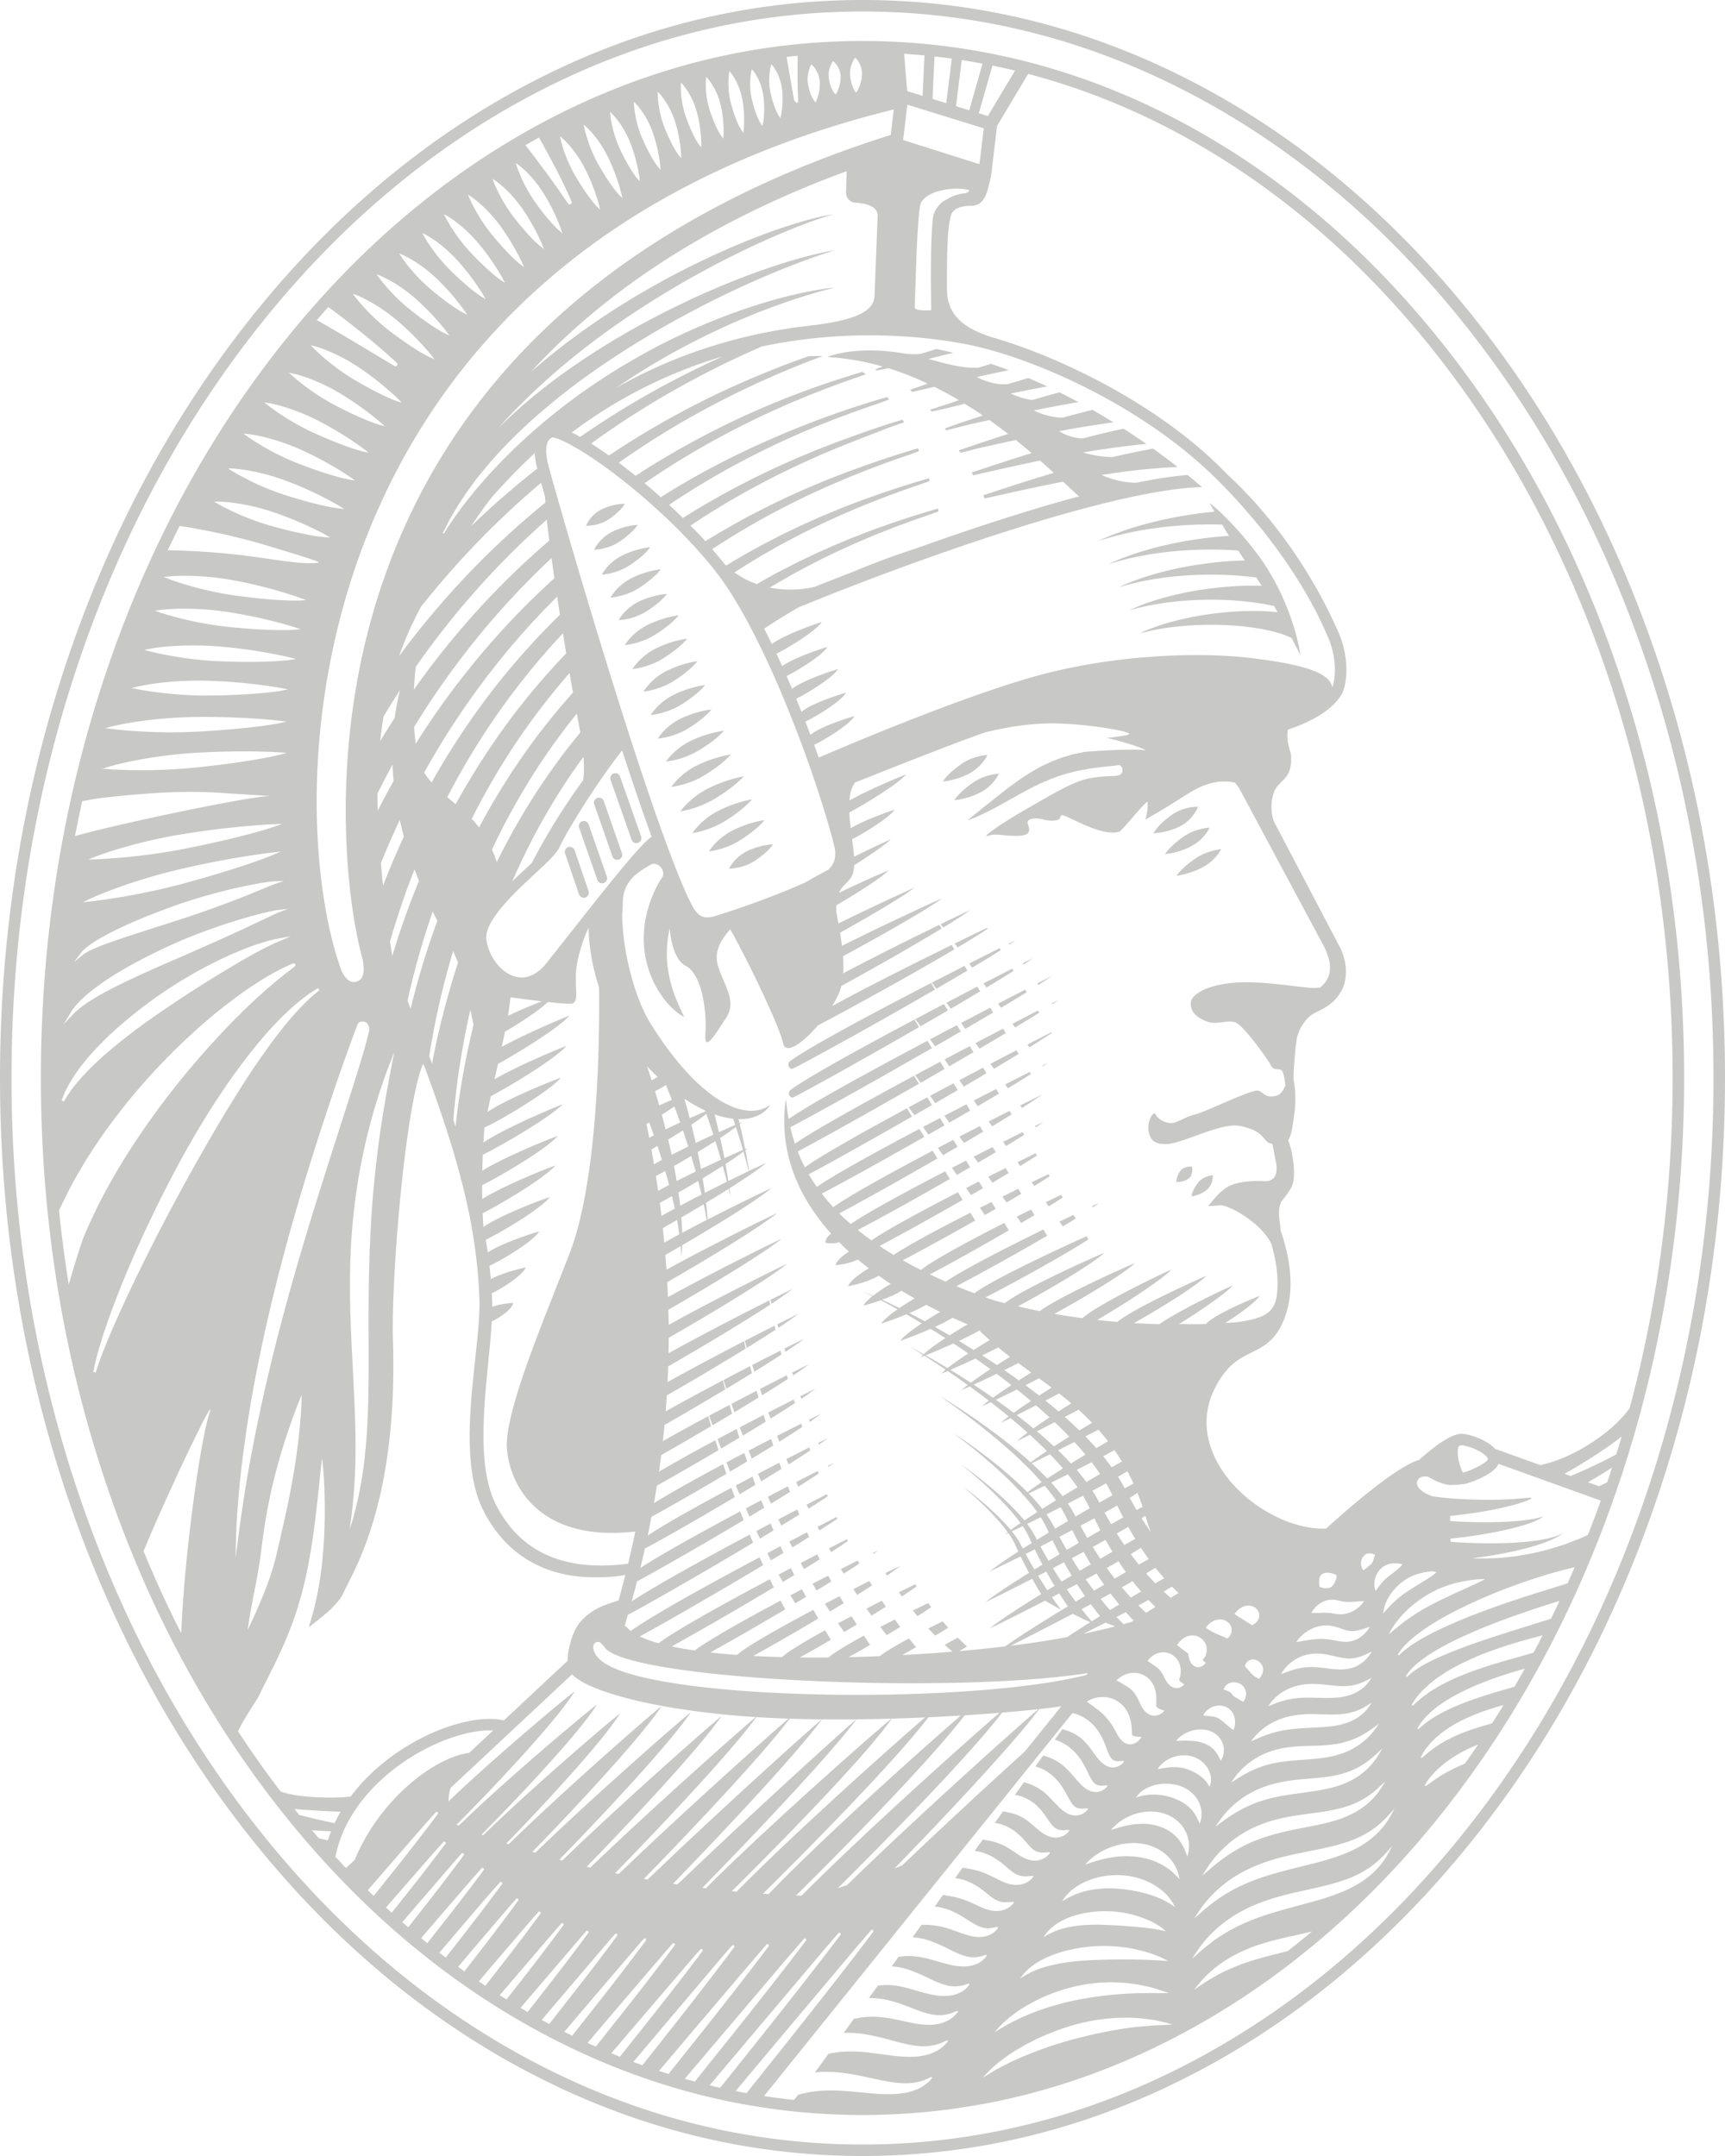 <svg xmlns="http://www.w3.org/2000/svg" width="160" height="200" viewBox="0 0 160 200" fill="#C8C9C7"><path d="M80 0c10.816 0 21.307 2.65 31.182 7.878 9.526 5.045 18.082 12.263 25.426 21.456 7.336 9.183 13.097 19.875 17.119 31.778C157.889 73.43 160 86.514 160 100c0 13.485-2.11 26.57-6.273 38.888-4.022 11.902-9.783 22.595-17.119 31.778-7.344 9.192-15.9 16.411-25.426 21.455C101.306 197.35 90.816 200 80 200c-10.816 0-21.307-2.651-31.182-7.879-9.527-5.044-18.082-12.263-25.426-21.455-7.337-9.183-13.097-19.876-17.12-31.778C2.112 126.57 0 113.485 0 100c0-13.486 2.11-26.57 6.273-38.888 4.022-11.903 9.782-22.595 17.119-31.778C30.736 20.14 39.29 12.923 48.818 7.878 58.693 2.651 69.184 0 80 0zm0 1.067c-10.64 0-20.963 2.609-30.682 7.754C39.92 13.797 31.478 20.922 24.226 30c-7.26 9.086-12.96 19.67-16.942 31.455C3.16 73.66 1.067 86.63 1.067 100c0 13.37 2.092 26.339 6.217 38.545 3.983 11.786 9.682 22.368 16.942 31.455 7.252 9.077 15.694 16.202 25.092 21.179 9.719 5.145 20.042 7.754 30.682 7.754 10.64 0 20.963-2.609 30.681-7.754 9.4-4.977 17.841-12.102 25.093-21.179 7.26-9.087 12.96-19.669 16.942-31.455 4.125-12.206 6.217-25.176 6.217-38.545 0-13.37-2.092-26.339-6.217-38.546-3.982-11.786-9.683-22.369-16.942-31.455-7.252-9.077-15.694-16.202-25.093-21.178C100.963 3.676 90.64 1.067 80 1.067zm0 2.737c10.305 0 20.3 2.55 29.708 7.58 9.075 4.853 17.225 11.798 24.221 20.641 6.988 8.834 12.474 19.12 16.305 30.57 3.964 11.848 5.975 24.433 5.975 37.405 0 24.205-7.145 47.334-20.119 65.128-7.063 9.688-15.45 17.321-24.928 22.687-9.823 5.562-20.308 8.381-31.162 8.381-10.305 0-20.3-2.551-29.708-7.58-9.077-4.854-17.226-11.798-24.221-20.642-6.989-8.833-12.475-19.119-16.306-30.57C5.801 125.558 3.791 112.973 3.791 100c0-12.972 2.01-25.557 5.974-37.406 3.831-11.45 9.317-21.735 16.306-30.569 6.995-8.843 15.144-15.788 24.22-20.64C59.7 6.354 69.696 3.803 80 3.803zm19.459 155.123L70.87 194.438c.922.141 1.848.26 2.777.358l.201-.247c.054-.067.113-.143.178-.227.393-.104.825-.21 1.322-.283.54-.078 1.126-.12 1.74-.117.484 0 1.025.026 1.685.079l.718.064 1.317.124.472.036c.846.06 1.554.057 2.165-.01.684-.068 1.348-.253 1.87-.524a3.407 3.407 0 001.06-.829l.06-.075.03-.045-.033-.039c-.027-.031-.04-.038-.12-.004l-.378.176a4.6 4.6 0 01-1.236.335c-.503.07-1.124.056-1.846-.041a18.51 18.51 0 01-1.21-.214l-1-.213c-.729-.159-1.576-.336-2.409-.442a11.382 11.382 0 00-2.398-.072l-.258.026 1.268-1.732a8.55 8.55 0 01.632-.117c.515-.076 1.061-.11 1.62-.101.448.005.951.04 1.565.11l.718.092.407.055c.399.055.81.11 1.222.156.802.09 1.477.108 2.063.053.653-.056 1.288-.236 1.786-.506.462-.248.773-.546.968-.781l.076-.097.03-.044-.033-.04c-.028-.035-.035-.042-.16.014l-.315.146a4.37 4.37 0 01-1.164.319 5.016 5.016 0 01-.807.033 7.26 7.26 0 01-.917-.105c-.468-.08-.961-.203-1.477-.34l-.578-.154c-.718-.193-1.49-.39-2.268-.512a9.99 9.99 0 00-1.955-.125l.935-1.293.194-.042.303-.058a7.212 7.212 0 011.387-.104c.474.01 1.011.067 1.598.174.229.042.459.089.695.14l.36.077c.226.05.454.1.685.148.319.066.625.119.913.156l.344.036c.06.005.12.01.182.013l.279.009.118-.002c.583-.002 1.184-.144 1.647-.388a2.79 2.79 0 00.867-.701l.069-.088.03-.044-.032-.04c-.029-.037-.035-.045-.22.03l-.215.092a3.435 3.435 0 01-1.737.214 5.426 5.426 0 01-.783-.171 13.749 13.749 0 01-.991-.344l-.767-.294c-.587-.221-1.286-.465-2.014-.605a7.42 7.42 0 00-.82-.117l-.241-.02-.117-.003a9.32 9.32 0 00-.336-.004l.823-1.143.038-.007c.257-.03.537-.06.856-.06.34.001.712.04 1.107.115.27.05.553.118.817.188l.492.136.262.076c.386.112.785.227 1.197.323.357.08.875.181 1.4.181l.16-.004c.512-.017 1.003-.143 1.381-.35.343-.187.57-.415.712-.597l.064-.087.028-.042-.03-.039c-.035-.045-.049-.044-.38.076l-.23.062a2.904 2.904 0 01-.629.087 3.47 3.47 0 01-1.203-.196 9.66 9.66 0 01-1.078-.444l-.377-.178a16.32 16.32 0 00-1.48-.642 7.7 7.7 0 00-.836-.252 6.204 6.204 0 00-.692-.121l-.15-.014c-.045-.004-.09-.005-.136-.008l.635-.884c.227-.035.5-.067.807-.075a6.06 6.06 0 011.072.075c.346.052.744.143 1.254.284l.489.14c.292.084.595.172.905.25.475.12.895.19 1.275.212l.253.008c.484 0 .97-.11 1.338-.302.344-.177.567-.4.705-.58l.062-.085.026-.043-.029-.037c-.035-.046-.035-.046-.372.069-.212.06-.499.128-.836.124a2.77 2.77 0 01-.548-.06 4.346 4.346 0 01-.605-.183 9.856 9.856 0 01-.855-.379l-.483-.237a12.935 12.935 0 00-1.53-.663 6.075 6.075 0 00-1.625-.33l.837-1.165.36.004a7.577 7.577 0 012.375.435l.28.098.289.105c.187.068.378.137.576.204.406.136.845.265 1.304.29.055.003.111.004.168.004.375 0 .762-.089 1.063-.249.298-.155.492-.352.613-.51l.08-.116-.027-.037c-.033-.047-.062-.04-.332.03l-.191.035a2.365 2.365 0 01-.532.03c-.289-.016-.604-.11-.936-.283a7.571 7.571 0 01-.577-.339l-.497-.316a8.642 8.642 0 00-1.29-.687 5.42 5.42 0 00-1.407-.376l-.107-.01.775-1.08.364.066.393.067.22.042a7.93 7.93 0 011.667.555l.181.083.187.088c.198.093.402.19.623.283.216.089.4.154.58.203.214.06.427.095.633.106l.096.003c.365 0 .72-.084 1.007-.242.195-.103.364-.233.502-.387l.099-.12.027-.037-.023-.039c-.023-.04-.048-.045-.22-.023l-.083.011-.062.006c-.151.013-.359.032-.588.01a1.898 1.898 0 01-.801-.268 4.674 4.674 0 01-.528-.377l-.33-.264a7.74 7.74 0 00-1.064-.736 4.909 4.909 0 00-1.2-.483 4.148 4.148 0 00-.565-.1l.702-.978.784.142.175.035c.56.125 1.116.322 1.655.587l.775.384.206.098.26.11a3.113 3.113 0 00.946.241 2.107 2.107 0 001.124-.212 1.79 1.79 0 00.51-.386l.128-.159-.023-.038c-.019-.033-.04-.043-.146-.032l-.215.025c-.153.013-.363.03-.595.004a1.865 1.865 0 01-.794-.29 4.974 4.974 0 01-.517-.393l-.33-.28a7.435 7.435 0 00-1.055-.768 4.833 4.833 0 00-1.203-.51 4.08 4.08 0 00-.572-.108l.763-1.063.196.043.416.079a5.152 5.152 0 011.828.722l.224.144.233.155c.129.088.263.178.405.27.315.201.696.42 1.135.51.142.025.275.038.399.038.082 0 .16-.005.233-.017l.11-.018.174-.044a1.634 1.634 0 00.74-.47l.101-.122.027-.037-.022-.039c-.023-.039-.047-.045-.207-.026l-.092.011-.18.012c-.129.008-.283.01-.445-.018a1.391 1.391 0 01-.363-.115 1.632 1.632 0 01-.341-.23 3.586 3.586 0 01-.251-.25l-.465-.523a5.85 5.85 0 00-.957-.883 4.137 4.137 0 00-1.173-.59 3.47 3.47 0 00-.624-.134l.779-1.083.083.022.54.115a4.208 4.208 0 011.778.855c.104.082.21.17.319.263l.478.41c.143.117.299.243.476.36.204.137.394.236.578.302.155.057.311.094.46.109l.147.007h.047c.183-.001.36-.036.567-.113.208-.085.384-.206.534-.365l.135-.163-.022-.039c-.02-.034-.038-.044-.144-.034l-.159.018-.043.003c-.154.009-.365.022-.586-.035a1.123 1.123 0 01-.339-.15c-.1-.069-.2-.16-.309-.285a4.574 4.574 0 01-.276-.362l-.142-.205c-.07-.102-.143-.209-.22-.317a5.636 5.636 0 00-.881-1.004 3.883 3.883 0 00-1.168-.709 3.237 3.237 0 00-.768-.19l.858-1.193.35.114a4.778 4.778 0 01.938.426l.163.102.18.124c.181.132.365.286.55.461.123.116.244.241.37.372l.398.423c.26.271.555.576.945.813.219.128.449.212.667.245.073.008.144.012.213.012a1.427 1.427 0 001.073-.485l.087-.105-.022-.04c-.027-.046-.05-.048-.329-.01-.16.01-.402.025-.636-.058-.215-.072-.407-.248-.604-.554-.07-.11-.14-.232-.211-.361l-.108-.198c-.084-.152-.17-.312-.266-.475a5.762 5.762 0 00-.838-1.138 4.234 4.234 0 00-1.14-.85 3.637 3.637 0 00-.732-.271l.736-1.018a5.224 5.224 0 011.198.49l.175.105.195.13c.195.14.39.302.58.486.144.14.287.29.44.462l.404.468c.238.276.484.561.803.817.194.159.42.284.634.354.082.029.166.046.246.057l.118.015.169-.004a1.372 1.372 0 00.903-.44l.057-.065.029-.037-.022-.039c-.024-.04-.034-.044-.206-.023l-.127.015-.153.01a1.092 1.092 0 01-.513-.1c-.257-.127-.446-.427-.637-.799l-.165-.334a12.49 12.49 0 00-.37-.718 5.55 5.55 0 00-.9-1.225 4.386 4.386 0 00-1.226-.879 3.845 3.845 0 00-.57-.216l.71-.976c.203.06.446.133.712.241.213.09.4.182.568.283l.162.103.18.13c.18.138.354.3.523.483.202.219.394.468.554.686l.361.496c.156.208.324.42.531.624.145.14.296.252.45.336l.157.074.044.017c.043.016.088.033.137.043l.091.018.095.015.136.003c.07 0 .14-.004.202-.02l.153-.036.12-.05a.846.846 0 00.152-.078l.064-.043a.955.955 0 00.119-.09l.114-.114.06-.067.028-.037-.022-.039c-.016-.029-.025-.04-.092-.036l-.231.027-.074.004c-.069.002-.148.008-.235-.003a.813.813 0 01-.331-.097c-.223-.128-.371-.418-.514-.776l-.123-.322a10.393 10.393 0 00-.327-.802 5.038 5.038 0 00-.814-1.267 4.008 4.008 0 00-1.191-.91 3.39 3.39 0 00-.686-.255 1.309 1.309 0 00-.156-.018zm-18.601 20.095l-.028.012-.02-.01-.07.094-1.366 1.591-7.111 8.454a3889.164 3889.164 0 00-4.027 4.81c.335.069.672.133 1.01.194l3.88-4.87c3.078-3.878 5.708-7.236 7.451-9.542l.445-.592-.059-.135-.105-.006zm-3.024.267l-.028.011-.019-.01-.068.092-1.008 1.162-9.279 10.989-1.605 1.91c.324.08.65.156.975.229l4.143-5.192c2.367-2.98 4.43-5.61 5.963-7.611l1.041-1.373.049-.066-.059-.135-.105-.006zm-3.201.533l-.028.012-.02-.01-.068.091-1.8 2.08-9.2 10.842c.31.09.62.175.93.258l3.691-4.609c2.672-3.354 4.932-6.233 6.42-8.204l.238-.319-.059-.135-.104-.006zm24.548 8.148l-.344.112c-.171.056-.336.11-.498.165l-.24.087-.984.382-.887.398-.284.136-.762.392-.122.067-.769.446-.205.129-.153.1c-.25.163-.474.31-.676.455l-.602.452-.265.224-.344.297-.081.074-.495.504-.322.35.973-.593.232-.133.449-.247.173-.091.753-.379.848-.388.97-.405.967-.37 1.008-.352 1.132-.357.882-.246c2.268-.604 4.511-1.028 6.313-1.195l.533-.04.687-.06.627-.022.672-.04.395-.031-.614-.156-.487-.114c-.389-.102-.941-.19-1.725-.276l-.272-.029-.505-.032a17.828 17.828 0 00-5.978.786zm-28.063-7.615l-.066.09-1.055 1.211-5.29 6.22c-1.007 1.189-2.22 2.623-3.577 4.23.292.099.586.193.88.284l1.866-2.337c3.027-3.802 5.604-7.09 7.22-9.246l.231-.312-.059-.133-.107-.006-.024.01-.02-.01zm-3.156.09l-.027.01-.02-.01-.063.086-.81.93-5.446 6.43-2.847 3.381c.278.106.557.208.837.308l2.77-3.504a393.71 393.71 0 005.154-6.662l.568-.764.048-.067-.06-.133-.104-.006zm-2.981.354l-.062.084-.671.76-6.404 7.485-1.14 1.34c.263.111.527.218.792.324l2.022-2.54c2.158-2.72 3.997-5.074 5.263-6.76l.41-.551-.06-.135-.104-.005-.026.01-.02-.012zm-2.579-.533l-.06.083-.683.773-5.035 5.889-2.124 2.498c.253.118.508.232.762.345l2.631-3.32a326.043 326.043 0 003.922-5.06l.75-1.003.046-.065-.06-.133-.103-.006-.026.01-.02-.011zm-2.668-.447l-.06.083-.598.677-4.95 5.8-1.781 2.099c.243.122.487.243.731.361l2.836-3.6a246.623 246.623 0 003.813-4.979l.218-.3-.06-.133-.068-.007-.033.001-.028.01-.02-.012zm43.549 4.07l-.18-.004-1.093.036-.07.005-.642.069c-.174.02-.351.041-.53.069l-.449.083a16.17 16.17 0 00-.66.136 16.29 16.29 0 00-3.506 1.267c-.735.37-1.379.751-1.919 1.14l-.51.383-.121.098-.554.484-.514.533-.288.324.997-.594.645-.35.72-.352.526-.23c.113-.05.229-.101.35-.15l.785-.307.653-.223a25.622 25.622 0 013.008-.792 37.253 37.253 0 012.63-.404l.608-.07 1.15-.089.91-.04c.117-.007.23-.013.34-.016l.65-.005.48-.01.96.014.38-.005.36-.011-.635-.216-.747-.233a4.976 4.976 0 00-.236-.069l-.129-.029c-.333-.076-.676-.15-1.024-.221a25.526 25.526 0 00-.883-.122l-.373-.045-.288-.017-.801-.037zm-46.217-4.514l-.058.081-.396.444-5.538 6.5-.827.978.548.297.149.078 2.523-3.22a237.841 237.841 0 003.413-4.476l.395-.54-.06-.135-.073-.006-.03.001-.026.01-.02-.012zm-2.668-.267l-.057.079-.454.51-5.291 6.194-.315.371c.218.129.437.256.656.382l1.266-1.615c1.63-2.087 3.02-3.897 4.012-5.242l.392-.537-.06-.135-.104-.004-.024.01-.021-.013zm-2.312-.712l-.056.079-.736.833-4.942 5.774.627.393 1.299-1.657a247.029 247.029 0 003.41-4.454l.607-.827-.061-.133-.073-.007-.03.002-.025.009-.02-.012zm69.601.772l-.328.082c-.291.072-.59.14-.9.21l-.962.214c-1.477.327-2.617.656-3.555 1.028l-.251.103c-.607.245-1.131.525-1.524.743l-.192.116a9.35 9.35 0 00-.448.281l-.375.26-.185.136-.315.247-.167.137-.404.36c-.235.225-.424.423-.599.609l-.454.541-.266.338 1.01-.68.545-.335c.34-.204.743-.431 1.215-.66a19.565 19.565 0 012.758-1.072l.807-.232c.14-.039.283-.077.428-.116l.443-.116 1.48-.375a75.055 75.055 0 002.24-1.819zm-71.736-1.84l-.055.078-.405.454-3.771 4.404c-.38.445-.82.962-1.31 1.54l.605.41 1.847-2.372a189.816 189.816 0 003.087-4.078l.211-.294-.061-.133-.073-.007-.029.002-.025.009-.021-.012zm51.15 3.249c-1.127.112-2.162.325-3.075.636a8.51 8.51 0 00-1.967.935 5.51 5.51 0 00-.973.804l-.239.28-.227.3.555-.333.177-.099a7.381 7.381 0 011.258-.537c.58-.191 1.273-.355 2.002-.474.371-.059.773-.11 1.23-.159.44-.04.896-.073 1.353-.097a66.849 66.849 0 014.908-.039l.532.02c.255.01.49.02.693.033l1.038.062-.602-.295-.212-.093c-.27-.117-.69-.282-1.228-.44l-.237-.068a14.114 14.114 0 00-4.986-.436zm-53.189-4.452l-.02-.014-.056.079-.516.583-3.876 4.55-.953 1.125c.193.144.387.285.583.425l1.523-1.963a224.24 224.24 0 002.93-3.868l.528-.724.046-.065-.062-.134-.083-.006-.023.003-.02.009zm80.973-4.406l.255-.477-.818.905-.065.063a8.33 8.33 0 01-1.333 1.102l-.391.25-.51.28-.506.24-.183.073c-.42.181-.911.35-1.597.55-.453.13-.936.25-1.44.366l-2.008.45-.5.115c-1.66.391-3.066.873-4.18 1.43-.912.443-1.764.997-2.538 1.653l-.327.288-.252.239a3.049 3.049 0 00-.166.16l-.477.514-.235.286a12.57 12.57 0 00-.352.45l-.437.648-.256.401.992-.878.133-.108c.408-.33.967-.781 1.685-1.232.822-.527 1.832-1.028 2.92-1.45.987-.386 2.086-.709 3.228-1.023l2.092-.567c.31-.086.61-.171.901-.258a19.202 19.202 0 002.057-.729 11.317 11.317 0 001.4-.705l.227-.144c.112-.067.217-.139.317-.211l.33-.243c.176-.141.348-.29.528-.45.552-.51.884-.976 1.11-1.312l.1-.153.296-.523zm-82.497 2.863l-.056.078-.465.513a262.37 262.37 0 00-2.237 2.59l-2.878 3.375c.193.155.39.306.586.455l1.584-2.025a210.363 210.363 0 003.458-4.545l.217-.299-.061-.135-.07-.005h-.032l-.026.01-.02-.012zm-1.7-1.3l-.055.074-.724.81-2.845 3.292c-.51.594-1.19 1.386-2 2.332.188.157.378.313.569.467l1.48-1.88a221.508 221.508 0 003.37-4.39l.413-.563-.01-.022v-.004l-.002-.002-.049-.107-.07-.005h-.03l-.028.01-.02-.012zm57.872 4.007l-.311.004a9.707 9.707 0 00-2.617.415 6.193 6.193 0 00-1.664.787c-.094.062-.18.127-.258.189l-.238.199-.247.246a2.246 2.246 0 00-.06.066l-.209.264-.171.24.557-.31.073-.037c.22-.112.583-.274 1.056-.416a9.343 9.343 0 011.656-.319 16.513 16.513 0 012.127-.065 51.67 51.67 0 014.034.285l.38.046c.175.023.328.045.458.066l.371.063.638.135-.301-.251a2.962 2.962 0 00-.21-.159l-.082-.058a6.573 6.573 0 00-.972-.531l-.19-.083a10.067 10.067 0 00-3.517-.77l-.303-.006zm-59.724-5.384l-.055.077-.52.581-4.704 5.463-.239.28c.18.162.364.321.548.48l1.566-1.993a221.702 221.702 0 003.216-4.202l.35-.478.047-.066-.06-.134-.075-.006-.028.002-.025.009-.02-.013zm86.252-3.653l.253-.477-.817.903-.063.06a8.182 8.182 0 01-1.632 1.28l-.14.085-.459.244-.507.23-.183.073c-.417.173-.91.333-1.595.518a26.01 26.01 0 01-1.435.338l-2.009.408c-.166.034-.333.07-.502.107-1.658.356-3.067.813-4.185 1.356A11.64 11.64 0 00113.27 175l-.328.286-.255.237-.64.67-.243.293c-.143.176-.253.317-.343.439l-.276.404-.158.24-.256.4.989-.872.478-.383c.359-.283.803-.615 1.335-.944.824-.522 1.832-1.01 2.916-1.414.993-.373 2.128-.685 3.243-.968l2.088-.524c.304-.078.6-.156.887-.237a18.554 18.554 0 002.061-.688c.547-.223 1.01-.447 1.405-.68l.23-.141c.112-.065.217-.136.317-.207l.33-.239.275-.223.258-.223.28-.277.147-.15.332-.39.095-.123.23-.328c.048-.064.09-.125.125-.186l.295-.52zm-87.9 2.59l-.029.013-.019-.008-.048.068-.354.386c-.264.295-.696.785-1.408 1.598l-3.526 4.047c.175.164.351.325.528.485l1.89-2.376a181.228 181.228 0 002.916-3.778l.17-.23.047-.065-.06-.135-.106-.005zm62.608 3.105a7.456 7.456 0 00-2.58.392 5.805 5.805 0 00-1.587.828 3.753 3.753 0 00-.288.23l-.12.109-.12.117-.16.17a1.98 1.98 0 00-.064.074l-.2.259-.163.235.61-.338a7.387 7.387 0 012.6-.784c.294-.036.61-.057.964-.068.353-.003.706.008 1.05.035 1.71.14 2.932.533 3.565.783l.112.045c.387.158.69.32.9.443l.232.14.124.082.314.2-.191-.345a2.745 2.745 0 00-.122-.204l-.06-.085a4.477 4.477 0 00-.89-.943 5.806 5.806 0 00-.74-.507 6.543 6.543 0 00-.924-.434 6.854 6.854 0 00-2.262-.434zm-63.36-5.865l-.058.079-.222.24c-.253.281-.732.825-1.644 1.871l-4.396 5.068c.18.18.363.358.547.534l1.89-2.367a226.328 226.328 0 003.879-4.995l.211-.287-.06-.133-.067-.007h-.033l-.028.01-.02-.013zm52.27-9.192l-1.24.095c-.637.046-1.302.091-1.988.134-2.967 3.892-10.49 11.63-15.637 16.71l.51.018.598-.598c6.088-6.057 15.368-14.31 17.757-16.36zm-3.588.25l-1.475.085c-.501.026-1.01.052-1.528.076-2.855 3.75-10.09 11.18-15.348 16.368l.527.033.577-.595c5.334-5.459 14.41-13.525 17.247-15.966zm-3.314.174c-1.006.046-2.037.083-3.083.114-2.349 3.333-9.472 10.69-14.838 16.002l.445.042.905-.91c5.596-5.574 14.012-13.05 16.57-15.248zm-3.113.114c-1.07.03-2.155.053-3.244.065l-.329.426c-2.142 2.733-6.443 7.389-10.993 12.13l-2.976 3.077.317.04.77-.763c6.296-6.188 15.668-14.374 16.455-14.975zm13.616-.874l-1.146.118c-.677.066-1.418.133-2.215.198-2.738 3.605-9.729 10.817-15.242 16.289l.847-.277 1.518-1.47c6.714-6.445 14.936-13.768 16.238-14.858zm-16.872.939c-1.064.01-2.132.013-3.193.003l-.322.424c-2.506 3.242-8.158 9.307-13.494 14.826l.412.06 2.355-2.242c6.902-6.532 13.846-12.783 14.242-13.071zm-6.191-.06c-2.365 3.147-8.17 9.357-13.517 14.86l.338.06 2.645-2.515c6.513-6.144 13.093-12.028 13.519-12.342-1.005-.01-2.002-.031-2.985-.063zm29.867 11.897a6.26 6.26 0 00-1.392.696 5.984 5.984 0 00-.636.496l-.173.166-.09.092-.163.181.413-.132.256-.085.461-.142a10.615 10.615 0 011.797-.365 8.204 8.204 0 011.725-.006c.6.067 1.174.202 1.708.4a5.69 5.69 0 011.231.643c.24.17.431.33.575.46l.167.16.423.427-.083-.369a3.509 3.509 0 00-.603-1.284 4.059 4.059 0 00-1.31-1.138 4.631 4.631 0 00-2.018-.555 6.056 6.056 0 00-2.288.355zm25.13-5.674l.253-.416-.762.715a7.776 7.776 0 01-1.324.96l-.458.248-.43.191-.468.176-.168.053c-.392.131-.844.243-1.466.36-.42.081-.868.148-1.336.213l-.476.064c-.581.078-1.182.158-1.811.266-.74.127-1.43.288-2.048.48-.608.191-1.212.434-1.79.723-.838.43-1.598.954-2.266 1.564l-.432.413-.073.076-.32.352a4.414 4.414 0 00-.237.275l-.35.452-.086.115-.338.51-.333.54.694-.592.199-.176.687-.554.206-.152c.218-.16.463-.34.734-.513.865-.564 1.71-.999 2.588-1.332.83-.322 1.788-.597 2.992-.857l.782-.162 1.47-.29.36-.074a17.52 17.52 0 001.904-.5 9.51 9.51 0 001.315-.543l.38-.207.448-.281.145-.108c.127-.094.246-.182.357-.275l.275-.243.13-.124.323-.339.295-.364c.053-.069.1-.13.14-.19l.295-.454zm-58.089-6.369c-2.176 3-7.912 9.151-13.093 14.477l.327.07 1.591-1.515c6.11-5.778 12.76-11.7 14.16-12.889a103.687 103.687 0 01-2.985-.143zm24.92 3.175l3.369-4.184-.42.063c-.451.065-1 .134-1.632.204-2.297 3.086-8.064 9.264-13.415 14.775.24-.094.476-.187.706-.28l1.657-1.575c2.962-2.8 5.967-5.574 8.43-7.817l1.305-1.186zm-56.905.515c-2.156 1.34-5.816 4.22-6.961 8.826l-.1.435.491.53.495.523.808-.757c2.218-5.412 7.114-9.335 10.407-9.901l.213-.032 2.216-2.073c-2.015-.108-4.947.817-7.57 2.449zm14.896-7.659l-11.264 10.535c-.13.374-.197.791-.198 1.244l.946-.891c4.742-4.421 10.664-9.307 10.758-9.304-1.62 2.618-6.956 8.333-10.956 12.37l.2.081.937-.897c5.051-4.779 11.982-10.492 11.864-10.304-1.435 2.276-5.657 6.878-9.418 10.742l-1.267 1.291.153.057.96-.924c5.152-4.901 11.835-10.527 11.716-10.339-1.512 2.393-5.975 7.3-9.897 11.375l-.631.653.216.072.978-.946c5.813-5.577 13.333-12.051 13.194-11.842-1.859 2.79-7.376 8.763-11.97 13.495l.262.08 1.265-1.21c5.923-5.623 13.09-11.822 13.156-11.798-1.923 2.818-7.434 8.765-12.183 13.652l.27.074 1.027-.983c6.239-5.932 13.676-12.42 13.732-12.387-2.002 2.87-7.563 8.87-12.489 13.951l.325.079 1.187-1.13c6.197-5.87 13.278-12.11 14.172-12.83l-.394-.026c-8.592-.588-15.119-2.294-16.651-3.94zm53.548 12.728l-.248.012c-.323.028-.648.09-.995.188a5.23 5.23 0 00-1.331.623 4.501 4.501 0 00-.395.29l-.188.162-.127.124-.13.135-.149.172.367-.11.264-.083.287-.083.162-.041c.107-.028.218-.058.342-.08a7.14 7.14 0 011.3-.168c.28-.01.525-.002.751.025.302.032.548.077.777.144.519.145.982.368 1.377.66.168.121.327.264.484.436.15.155.267.319.362.456.137.208.241.406.318.57l.094.219.206.524.082-.363a2.924 2.924 0 00-.023-1.322 2.993 2.993 0 00-.189-.544l-.09-.185a3.347 3.347 0 00-.542-.729 3.52 3.52 0 00-1.795-.95 4.454 4.454 0 00-.724-.08l-.247-.002zm-77.962 1.717l.286.02.251.294.396.456.826.182c.092-.285.191-.563.299-.835l-.272-.01a91.648 91.648 0 01-1.786-.107zm99.34-7.176l.222-.383-.813.749-.258.21c-.28.226-.633.488-1.08.737l-.302.16-.378.172-.084.036-.286.108a8.358 8.358 0 01-1.288.345c-.474.092-.99.153-1.536.206l-1.679.15c-1.38.13-2.567.392-3.52.78a8.6 8.6 0 00-2.148 1.232l-.277.226-.214.186-.135.128-.284.281-.119.125-.13.15a7.433 7.433 0 00-.362.435l-.369.513-.204.306.555-.401.295-.22.468-.32.187-.125.415-.255.135-.078.49-.269.372-.181.167-.078.176-.074a7.72 7.72 0 00.232-.101c.38-.146.827-.312 1.306-.437.678-.192 1.409-.324 2.244-.448l1.084-.153c.635-.088 1.236-.17 1.803-.279a11.12 11.12 0 001.732-.459c.362-.127.72-.29 1.089-.495l.278-.162.05-.033c.115-.075.225-.147.328-.222l.38-.296.389-.359.352-.383.086-.104.21-.274.163-.232.258-.414zm-20.591 2.942a3.59 3.59 0 00-1.188.43 2.68 2.68 0 00-.574.448l-.148.179-.113.156.405-.119.188-.046c.11-.024.262-.052.45-.074l.15-.015a5.405 5.405 0 012.311.328c.463.18.83.373 1.12.589a3.202 3.202 0 01.952 1.087l.136.261.123.27.076.158.083-.293a2.49 2.49 0 00.058-.945l-.032-.186-.033-.15-.05-.156-.047-.13-.09-.198a2.77 2.77 0 00-.445-.632 3.058 3.058 0 00-.658-.53 3.387 3.387 0 00-.811-.345 4.22 4.22 0 00-1.863-.087zm-79.819 2.304l-.272-.022.444.551.467.118a77.84 77.84 0 002.816.644c.173-.368.361-.722.56-1.063l-.464-.013-.783-.034a92.869 92.869 0 01-1.767-.108l-1.001-.073zm11.66-69.152c-1.647 3.968-2.926 19.458-2.8 25.378l.009.298c.478 15.18-3.769 21.532-4.536 23.296-.546 1.255-2.03 2.309-3.279 3.306l.039-.114.35-1.201c.03-.105.058-.21.084-.316l.225-.957c.274-1.287.483-2.602.593-3.884a46.09 46.09 0 00.195-3.684l.005-.85c-.004-1.943-.106-3.58-.248-4.653-.004-.035-.03.152-.072.517l-.312 2.958-.137 1.215c-.06.566-.142 1.168-.221 1.795l-.063.474-.219 1.468-.238 1.342c-.042.226-.087.452-.138.678-.13.683-.31 1.36-.473 2.037l-.29 1c-.048.165-.098.33-.15.494l-.324.97-.086.238-.444 1.16-.378.885c-.123.29-.247.573-.382.845l-.373.805-.377.75c-.122.242-.23.48-.347.703a34.8 34.8 0 00-.331.645l-.567 1.163-.47.733c-.603.954-1.108 1.789-1.329 2.278l-.049.115a.158.158 0 01-.024.042 91.868 91.868 0 003.958 5.588c1.892.665 5.452.606 6.485.456 1.635-2.192 3.66-3.703 5.078-4.583 3.132-1.948 6.614-2.924 8.896-2.53l.24.048 5.911-5.529c0-1.185.525-2.867 1.14-3.562 1.185-1.336 2.236-1.579 3.584-2.04.22-.795.43-1.582.627-2.363-.902.2-2.34.243-3.368.213-1.183-.04-2.578-.226-4.037-.79a10.4 10.4 0 01-2.172-1.154 10.502 10.502 0 01-1.981-1.8 12.294 12.294 0 01-1.575-2.37c-.46-.895-.761-1.877-.963-2.879-.384-2.014-.396-4.12-.277-6.253.117-2.134.382-4.303.607-6.488.11-1.09.213-2.188.236-3.273l.004-.405-.007-.404-.06-1.241-.028-.415-.07-.826a49.475 49.475 0 00-1.041-6.556c-.82-3.64-1.964-7.131-3.125-10.393l-.73-2.02-.175-.36zm69.65 64.297a2.974 2.974 0 00-1.109.64l-.047.045c-.05.047-.09.09-.122.126l-.155.196-.083.125.235-.036.143-.028c.128-.024.337-.058.597-.09.296-.031.58-.04.84-.02.325.022.636.084.923.182.306.11.59.239.863.398.244.146.459.304.637.47.199.186.323.355.38.44l.067.105.128.22.071-.199a1.09 1.09 0 00.052-.207 1.755 1.755 0 00-.053-.775 2.324 2.324 0 00-.59-.992 2.493 2.493 0 00-1.231-.677 2.975 2.975 0 00-1.546.077zm28.214-1.148l-.258.105-.3.13c-.45.195-.925.44-1.496.776-.557.349-.97.645-1.302.932-.602.503-1.133 1.09-1.461 1.61l-.114.192-.026.05.04.035c.013.012.024.02.04.02.021 0 .052-.016.115-.059l.548-.397.461-.313c.646-.432 1.49-.875 2.36-1.24l.16-.066.621-.882.612-.893zm-9.205-1.92l-.749.54-.434.28c-.23.144-.505.304-.828.453a7.578 7.578 0 01-2.042.613 14.08 14.08 0 01-1.68.139l-1.074.032c-.635.02-1.148.059-1.614.121a8.86 8.86 0 00-1.474.327 6.932 6.932 0 00-2.524 1.426l-.284.265-.084.084-.23.25c-.07.079-.133.151-.187.218l-.33.442-.18.26.432-.267c.084-.053.198-.126.337-.217l.166-.097a9.528 9.528 0 013.328-1.274 17.681 17.681 0 011.654-.2l1.061-.08c.552-.043 1.19-.096 1.77-.188a8.568 8.568 0 001.521-.371 6.486 6.486 0 002.048-1.147c.366-.31.67-.623.927-.952l.251-.34.219-.317zm8.1 3.643l-.127.052v.002l.126-.054zm-25.437-3.008a3.02 3.02 0 00-.84.379 2.093 2.093 0 00-.184.124l-.131.112-.143.134-.077.082-.087.107h.358l.241-.01h.32c.477.004 1.09.035 1.624.238.208.08.383.164.54.262l.197.136.165.143.037.043.114.12.16.22.154.26.17.335.06.105.076-.146.083-.191.05-.132.034-.159c.01-.057.021-.119.03-.188l.006-.08-.004-.21c-.002-.055-.003-.118-.019-.182a5.859 5.859 0 00-.064-.264 1.887 1.887 0 00-.288-.543c-.267-.36-.7-.637-1.157-.741a2.845 2.845 0 00-1.425.046zm28.896-2.374l-.162.044-.604.176c-.641.194-1.381.443-2.127.756a14.81 14.81 0 00-1.646.803 11.15 11.15 0 00-1.272.86l-.166.138-.309.263-.103.097-.433.443-.415.519-.064.09-.1.162a6.753 6.753 0 00-.175.302l-.096.186.044.035c.014.01.024.017.038.017.018 0 .044-.014.094-.053l.398-.342c.034-.03.072-.065.117-.1l.549-.419.408-.272.193-.124.52-.303.576-.292.616-.276.65-.257a30.085 30.085 0 011.935-.624l.473-.136.534-.843.527-.85zm-37.5-.727a2.52 2.52 0 00-.464.095 2.802 2.802 0 00-.534.224l-.071.041-.078.051.14.108.305.215v-.002l.304.22.17.13c.186.141.459.356.683.59.202.21.374.414.574.681.126.164.234.348.342.542l.108.198c.069.127.14.258.216.39.116.19.26.43.51.637.062.047.131.094.207.135.07.032.146.064.226.085.074.015.144.024.218.03a2.07 2.07 0 00.173-.015l.063-.011.126-.041c.034-.012.067-.023.094-.037l.097-.055.089-.055.014-.012c.089-.072.159-.128.207-.185l.121-.147.083-.127-.379-.025-.077-.01a1.067 1.067 0 01-.212-.038c-.091-.02-.179-.068-.202-.11a.127.127 0 01-.013-.059v-.09l-.02-.386a10.323 10.323 0 00-.01-.135c-.032-.391-.105-.908-.387-1.451a2.54 2.54 0 00-.814-.931l-.142-.095a2.579 2.579 0 00-1.667-.355zm25.28.5l-.622.38a5.107 5.107 0 01-1.802.642c-.257.04-.55.065-.901.077-.19.006-.387.006-.593.003l-.637-.017c-.317-.01-.645-.02-.99-.022-.906-.008-1.765.098-2.487.311a6.215 6.215 0 00-1.781.848 4.432 4.432 0 00-.353.266l-.151.127-.124.11-.231.225a3.013 3.013 0 00-.095.1l-.285.338-.154.199.568-.244.096-.044.134-.055c.273-.113.614-.253 1.033-.38a10.057 10.057 0 011.72-.376c.35-.05.726-.083 1.118-.108l1.024-.058c.956-.046 1.858-.092 2.621-.28.766-.181 1.3-.466 1.635-.696l.105-.075c.145-.103.267-.208.37-.302l.098-.091.103-.107.153-.17c.022-.026.043-.05.062-.075l.154-.209.213-.318zm-14.216.271l-.05.005c-.076.007-.148.012-.215.029-.079.02-.152.04-.225.064a1.774 1.774 0 00-.826.63l-.051.081-.057.114.195.025.45.038c.271.02.6.09.792.202l.084.06.35.265.47.397.264.21.09.066.125.08.04-.107.041-.144c.015-.054.031-.122.044-.205.01-.087.016-.177.018-.268a1.253 1.253 0 00-.013-.208l-.017-.126-.015-.073-.05-.163c-.017-.049-.033-.1-.061-.148a1.39 1.39 0 00-.934-.774l-.095-.022-.095-.016a1.89 1.89 0 00-.259-.012zm28.409-3.422l-.031.008a39.78 39.78 0 00-3.829 1.266c-1.544.608-2.835 1.267-3.837 1.956a9.257 9.257 0 00-1.411 1.17c-.29.298-.54.618-.724.925l-.102.183-.016.052.043.028a.075.075 0 00.037.013c.015 0 .03-.007.052-.023l.291-.258c.232-.2.593-.49 1.084-.794a13.94 13.94 0 011.663-.878c.633-.285 1.334-.56 2.08-.82.72-.251 1.47-.486 2.2-.704l1.546-.451c.323-.554.64-1.112.954-1.673zm-36.92.495c-.157.045-.29.114-.397.169a1.998 1.998 0 00-.275.176l-.118.093-.098.087-.058.059.135.084.176.101.118.065.45.266c.265.163.46.31.584.44l.075.08.1.13a3.6 3.6 0 01.11.156l.06.09c.06.088.119.198.183.332l.102.219c.077.168.156.341.261.521.156.266.326.46.523.595.06.038.117.071.178.102.06.025.118.045.173.062l.067.016.156.02.077.001.023-.002c.244-.017.403-.083.517-.148l.142-.092.103-.085.056-.055.066-.073-.32-.116-.172-.077-.129-.079-.082-.071-.034-.052a.238.238 0 01-.028-.12l.017-.43v-.158a3.021 3.021 0 00-.201-1.13 2.092 2.092 0 00-.552-.787 2.077 2.077 0 00-.767-.419 2.052 2.052 0 00-1.221.03zm22.702.358l-.552.288a5.05 5.05 0 01-.909.343c-.417.11-.885.154-1.391.134a9.779 9.779 0 01-.53-.036l-1.066-.11a22.543 22.543 0 00-.26-.024c-.8-.07-1.543-.025-2.15.128a4.628 4.628 0 00-1.444.624l-.116.078c-.117.078-.22.16-.311.239l-.132.114-.076.07c-.115.116-.215.214-.29.305l-.234.301-.123.175.329-.123.246-.1.433-.156a7.2 7.2 0 01.362-.114l.296-.078.233-.053.348-.065.056-.008c.228-.031.463-.063.713-.075.332-.022.688-.022 1.063-.017l.737.014c.772.016 1.584.02 2.261-.124.219-.044.439-.107.66-.19l.22-.089.215-.104.13-.073a2.85 2.85 0 00.208-.128l.082-.059c.336-.241.539-.465.677-.636l.174-.236.141-.215zm15.873-3.948l-1.015.27-.53.147c-1.033.29-2.398.702-3.782 1.236-1.682.643-3.172 1.406-4.31 2.207a10.3 10.3 0 00-1.564 1.33 6.45 6.45 0 00-.792 1.012l-.126.211-.026.053.045.034c.012.01.023.018.035.018.027 0 .068-.032.183-.137l.24-.224c.382-.333.757-.624 1.15-.89 1.03-.702 2.549-1.432 4.164-1.999 1.156-.416 2.382-.776 3.52-1.098l1.622-.458.34-.099c.287-.534.569-1.072.846-1.613zm-28.86 4.38a1.028 1.028 0 00-.483.243.837.837 0 00-.184.246l-.031.072-.025.09.252.082.05.02c.04.014.082.032.13.057a.839.839 0 01.399.356c.034.05.078.088.13.123l.12.075.055.031.49.3.176.097.058-.075a.939.939 0 00.057-.09l.048-.09a1.74 1.74 0 00.027-.056 1.108 1.108 0 00.036-.754 1.071 1.071 0 00-.36-.51l-.103-.07a1.207 1.207 0 00-.842-.146zm-59.007-3.694a.458.458 0 00-.155.215.696.696 0 00-.018.379c.053.262.193.532.395.758.174.2.388.38.675.563.454.291 1.024.547 1.795.809 1.265.421 2.897.78 4.987 1.096 3.639.544 8.296.885 13.468.988 1.024.02 2.059.03 3.095.03 3.844 0 7.706-.137 11.13-.4 2.17-.165 4.167-.38 5.933-.634a44.77 44.77 0 003.892-.72l.36-.088.125-.156a.462.462 0 00-.119.005l-1.215.162a77.535 77.535 0 01-4.56.435c-3.934.277-9.066.38-14.08.286-5.624-.104-11.129-.435-15.498-.931-2.518-.29-4.506-.608-6.078-.976-.895-.211-1.6-.425-2.157-.657a4.264 4.264 0 01-.736-.38 1.926 1.926 0 01-.242-.193.999.999 0 01-.1-.115l-.04-.057-.05-.068-.184-.194-.024-.028c-.07-.08-.141-.162-.236-.185a.437.437 0 00-.363.056zm52.354.926l-.16.042a1.551 1.551 0 00-.068.022 1.9 1.9 0 00-.7.461l-.1.111-.059.075-.036.052.122.092.564.388c.151.105.336.24.427.353l.03.04.047.074c.017.044.04.066.083.112a.908.908 0 01.123.182l.214.429.062.114c.08.139.206.34.394.498.192.162.394.214.507.23l.05.007h.053a.847.847 0 00.458-.12l.074-.048.088-.072.05-.05.049-.057-.228-.15-.103-.081-.084-.089-.03-.05c-.012-.018-.016-.047-.02-.066a.22.22 0 01.014-.079l.03-.08c.03-.08.052-.172.07-.282.025-.156.033-.302.025-.455a1.925 1.925 0 00-.145-.65 1.66 1.66 0 00-.542-.683 1.58 1.58 0 00-1.259-.27zm8.535.636c-.26.042-.376.168-.463.26a.768.768 0 00-.133.237l-.025.084-.007.043.378.432c.182.204.386.42.484.487.07.048.136.089.193.121l.129.07.115.05.039-.038c.012-.014.04-.046.079-.096.05-.067.114-.159.164-.272.064-.14.099-.284.1-.429a.882.882 0 00-.122-.455l-.07-.103a1.418 1.418 0 00-.104-.119l-.067-.06-.015-.01a.732.732 0 00-.09-.066c-.036-.024-.076-.044-.113-.063a.694.694 0 00-.16-.057l-.092-.019a.977.977 0 00-.22.003zm28.149-4.607l.393-.83-.172.053a92.753 92.753 0 00-5.252 1.78c-2.157.812-3.967 1.615-5.381 2.387-.84.46-1.546.911-2.105 1.348-.53.41-.94.823-1.2 1.201l-.136.212.044.039c.016.012.028.019.042.019.018 0 .04-.012.072-.04l.085-.074.147-.136.125-.102.09-.071c.379-.295.917-.628 1.52-.938 1.225-.633 3.072-1.368 5.343-2.126.94-.314 1.895-.62 2.84-.916l2.906-.907.238-.076.4-.823zm-17.133 4.052l.113-.188-.492.239-.33.144a3.793 3.793 0 01-.473.161c-.087.02-.176.041-.264.059l-.195.028-.098.008a2.997 2.997 0 01-.63-.015 6.24 6.24 0 01-.695-.125l-.26-.059a19.157 19.157 0 00-.627-.14 5.325 5.325 0 00-1.013-.11 4.008 4.008 0 00-.961.11 3.733 3.733 0 00-1.395.672 4.067 4.067 0 00-.69.682l-.15.203-.152.234.36-.124.249-.093.361-.123.175-.052c.073-.025.158-.05.26-.073.427-.11.846-.174 1.243-.187.3-.01.614.009.98.045l.702.082c.294.036.601.073.893.088a4.3 4.3 0 00.993-.048 2.995 2.995 0 001.371-.61c.233-.188.42-.381.577-.592l.148-.216zm-16.502-1.682l-.088.002c-.35.016-.59.148-.783.276a1.978 1.978 0 00-.404.386l-.082.112-.047.074-.026.046.1.09.139.115.224.17.471.346c.027.02.05.04.07.057a.478.478 0 01.037.123l.05.26.038.148c.019.057.032.104.059.168.064.15.145.27.24.355a.686.686 0 00.173.125.773.773 0 00.122.053l.049.012a.671.671 0 00.148.023l.056-.002.05-.003a.407.407 0 00.105-.019l.076-.025.071-.03.058-.033a.917.917 0 00.264-.23l.045-.063-.191-.147c-.044-.041-.067-.08-.067-.117-.003-.055.04-.106.064-.131a.42.42 0 00.092-.103 1.22 1.22 0 00.164-.39 1.323 1.323 0 00-.348-1.246 1.358 1.358 0 00-.283-.22l-.101-.051-.098-.044-.082-.027a1.952 1.952 0 00-.174-.042l-.096-.01-.095-.008zm-19.28-83.76c-3.318 1.172-8.972 3.422-12.044 4.647-.252.375-.442.815-.504 1.662l.372-.205c1.988-1.068 4.922-2.25 4.871-2.193-.812.9-3.663 2.642-5.255 3.513.02.497.065.986.121 1.46 1.385-.829 4.105-1.757 4.067-1.706-.568.781-2.824 2.155-3.935 2.727l.108.835c.031.27.057.53.074.782l1.203-.587c1.313-.631 2.255-1.058 2.216-1.022-.627.575-1.947 1.476-3.409 2.402a3.982 3.982 0 01-.054.507c-.186 1.02-.952 1.139-1.357 2.059l.874-.422c1.959-.931 3.774-1.7 3.726-1.654-.795.764-2.951 2.122-4.844 3.226-.01.18-.01.379-.002.597l.197 1.084 2.221-1.074c2.625-1.254 4.774-2.23 4.828-2.234-1.236.928-4.082 2.598-6.899 4.172.064.39.125.796.176 1.209l2.368-1.162c3.667-1.775 7.033-3.31 6.933-3.238-1.61 1.16-5.639 3.438-9.205 5.371.039.54.052 1.075.022 1.58l1.144-.598a336.206 336.206 0 015.805-2.934l1.965-.965.213.348c-2.634 1.605-6.314 3.686-9.3 5.327-.02.083-.04.166-.066.245-.154.488-.433 1.047-.785 1.616 2.619-1.432 6.134-3.214 9.098-4.685l1.989-.98.25.409-1.329.779a368.184 368.184 0 01-11.336 6.282l-.265.3c-1.285 1.417-2.64 2.333-2.932 1.445l-.026-.098c-.347-1.62-3.405-7.957-4.906-10.566l-.2.238c-.675.815-1.358 1.878-.898 3.259.667 2 1.735 3.201.667 4.801l-.706 1.066c-.71 1.053-1.228 1.663-1.17.405l.009-.137c.129-1.805-.241-5.23-1.712-6.18l-.156-.088c-.813-.407-1.281-1.845-1.424-3.214l-.02-.226-.058.27-.05.275a10.454 10.454 0 00-.153 2.14c.041 1.34.391 2.66.776 3.65l.245.605.273.603.237.493c.05.113.072.172.058.164a4.93 4.93 0 01-.534-.34c-.19-.137-.378-.31-.583-.497a8.215 8.215 0 01-1.184-1.464 9.154 9.154 0 01-.959-2.017 9.396 9.396 0 01-.458-2.36 10.05 10.05 0 01.14-2.345c.132-.74.34-1.414.565-1.995.359-.918.757-1.6 1.03-1.997.276-.683-.565-1.484-1.17-1.082l-.188.12c-.867.538-2.346 1.314-2.346 3.482 0 .426-.02.757-.053 1.01.013.947.108 2.11.334 3.4.118.68.272 1.394.466 2.121.194.727.422 1.472.7 2.202.22.585.471 1.163.755 1.71l.22.403.143.244.505.785c.225.35.468.684.698 1.028.954 1.342 1.983 2.586 3.053 3.61.535.513 1.083.96 1.623 1.352.547.38 1.09.687 1.616.917a5.506 5.506 0 001.497.403 3.29 3.29 0 001.196-.091c.26-.072.465-.166.613-.244l.293-.166c.014-.006.018-.006.013.003a2.639 2.639 0 01-1.093.934c-.251.12-.532.214-.831.273-.15.032-.304.053-.46.062l-.319.021h-.227l.087.365.22-.084c.002 0 .003 0 0 .002l-.198.172c.115.486.226.973.332 1.461.06.285.119.567.175.853l.207-.083c.016-.005.022-.006.018-.003a6.003 6.003 0 01-.207.178c.128.643.245 1.288.352 1.936l1.313-.62c.19-.087.286-.129.271-.116-.68.575-1.943 1.429-3.415 2.36l.053.389.048.38-.03-.107-.147-.613c-.667.421-1.374.856-2.088 1.288.059.523.106 1.04.14 1.554l1.482-.753c2.481-1.249 4.49-2.201 4.422-2.145-1.398 1.164-5.144 3.465-8.262 5.285-.007.238-.019.47-.036.694l-.03.328-.01-.067-.02-.226-.017-.292-.033-.353-1.412.815c.037.453.07.909.102 1.369l.972-.532c4.219-2.282 9.39-4.797 9.275-4.704-1.718 1.388-6.605 4.336-10.177 6.392.026.463.047.926.065 1.389l1.26-.688c4.298-2.318 9.388-4.809 9.272-4.715-1.776 1.421-6.805 4.452-10.494 6.575.013.47.022.938.027 1.404l.753-.415c4.515-2.473 10.354-5.34 10.228-5.24-1.858 1.478-7.198 4.686-10.977 6.854a88.41 88.41 0 01-.015 1.433l.905-.5a295.31 295.31 0 018.439-4.404l.079.396c-2.578 1.691-6.453 3.997-9.454 5.723-.015.485-.035.97-.059 1.455a259.844 259.844 0 017.091-3.784l.16.679a292.847 292.847 0 01-7.32 4.345c-.031.493-.065.983-.104 1.475a231.204 231.204 0 015.303-2.875c.074.28.146.561.222.842l-1.95 1.158a332.115 332.115 0 01-3.685 2.143c-.047.5-.099 1-.154 1.5a186.18 186.18 0 014.211-2.318l.268.924-1.633.959c-1.07.624-2.091 1.212-2.998 1.729a90.438 90.438 0 01-.207 1.538l.833-.487a169.422 169.422 0 014.4-2.429c.094.307.19.612.288.918l-1.69.992c-1.52.885-2.928 1.69-4.026 2.305a91.927 91.927 0 01-.27 1.616l.635-.387c1.56-.936 3.654-2.09 5.777-3.226.1.297.202.596.306.895l-1.485.874a241.709 241.709 0 01-5.466 3.116c-.11.578-.224 1.155-.345 1.734 1.484-.99 4.169-2.497 6.958-3.997l.799-.428c.104.287.21.576.318.867l-2.032 1.196c-2.772 1.62-5.243 3.013-6.304 3.568-.134.6-.273 1.2-.419 1.802 1.95-1.278 5.693-3.344 9.26-5.247l.32.808-1.827 1.083c-3.448 2.03-6.702 3.878-8.063 4.6a104.78 104.78 0 01-.493 1.853l.488-.315c2.342-1.483 6.578-3.81 10.45-5.876l.321.755-1.776 1.057c-4.199 2.484-8.35 4.845-9.838 5.63l-.3 1.019a.86.86 0 01.187.122l.083.082c.083.093.183.184.295.275 1.843-1.354 7.214-4.315 11.946-6.836l.333.729-2.442 1.452c-3.671 2.167-7.252 4.21-9 5.163a10.73 10.73 0 001.742.628c1.574-1.188 6.12-3.701 10.32-5.934l.37.755-1.955 1.161a323.85 323.85 0 01-7.518 4.315c.648.14 1.36.265 2.135.377l.297-.216c1.352-.945 4.08-2.483 6.947-4.027l.717-.384c.142.273.285.545.43.815l-2.088 1.227a253.51 253.51 0 01-4.855 2.77c.776.088 1.599.164 2.469.228.927-.823 3.969-2.53 7.088-4.181l.459.804-1.63.96a196.74 196.74 0 01-4.407 2.513c.85.047 1.739.081 2.661.105.613-.552 2.167-1.477 4.01-2.487l.403.679.124.205-.716.414c-.816.47-1.556.887-2.16 1.22a123.193 123.193 0 002.652.003c.608-.502 1.846-1.237 3.29-2.022l.387.576.188.275.008.002-.711.412c-.46.264-.893.51-1.283.727.955-.02 1.919-.053 2.885-.092.563-.442 1.563-1.03 2.713-1.644.217.276.434.547.649.81l-.66.382c-.213.123-.42.241-.619.354 1.573-.086 3.137-.192 4.664-.319l-.312-.264a6.117 6.117 0 01-.108-.096l-.293-.268c.361-.219.769-.444 1.21-.67l.442.435c.143.139.28.27.408.388a37.94 37.94 0 01-.725.423c1.468-.128 2.894-.273 4.255-.436l.516-.358c1.365-.931 3.288-2.136 5.303-3.357-.274-.397-.54-.799-.796-1.201l-.675.35.376.535.461.634a39.85 39.85 0 01-1.464-.846l-2.558 1.3c-1.576.792-2.628 1.3-2.573 1.257.927-.738 2.72-1.907 4.753-3.165-.285-.47-.56-.944-.825-1.422l-2.725 1.378c-.963.479-1.574.773-1.604.777.8-.64 2.288-1.62 4.03-2.704l-.304-.578-.294-.58a16.397 16.397 0 01-.181-.367l-2.297 1.124c-.353.168-.543.254-.52.235.57-.46 1.493-1.095 2.601-1.81l-.259-.55-.033-.08-.042-.11-.088-.17-.052-.103-.21-.348-.246-.36-.288.128c-.015.006-.02.006-.016.002l.253-.201-.26-.347c-.138-.179-.298-.363-.445-.545l-.497-.557c-.178-.186-.344-.374-.532-.56a35.456 35.456 0 00-1.887-1.78l-.504-.439.149.108.43.332c.125.097.267.21.42.334l.502.412.366.313c.259.216.513.455.791.703l.405.384.402.4c.333.338.656.691.939 1.031l.427-.308c.152-.108.313-.22.482-.335a18.555 18.555 0 00-.895-1.119c-.43-.493-.9-.985-1.393-1.472a45.473 45.473 0 00-3.204-2.836l.203.142c.379.27 1.234.896 2.283 1.764a31.875 31.875 0 012.154 1.951l.272.273.433.466.33.378c.064.07.12.141.176.212l.773-.509.413-.266a18.36 18.36 0 00-1.228-1.526l-.156.066c-.003 0-.003 0-.001-.002l.123-.101-.246-.27a35.04 35.04 0 00-1.94-1.927 56.318 56.318 0 00-4.327-3.568l.36.232c.54.36 1.627 1.112 2.97 2.15a39.287 39.287 0 012.954 2.525c.202.186.394.382.588.578.364-.275.812-.588 1.318-.929a28.494 28.494 0 00-1.01-1.09c-.14-.143-.282-.283-.424-.423l-.027.01.02-.018a43.751 43.751 0 00-2.222-2.045c-1.837-1.58-3.777-3.042-5.775-4.423l.171.098c.154.091.4.242.724.447l.458.292a64.905 64.905 0 013.06 2.09l.75.556c.383.288.78.59 1.181.913.504.4 1.021.825 1.54 1.278l.53.474.444-.321a44.13 44.13 0 011.063-.725c-.3-.304-.605-.6-.912-.89l-.462-.436-.2-.18-.943.463c-.182.087-.276.13-.261.116.25-.221.585-.484.982-.778a56.139 56.139 0 00-1.566-1.353l-.869.414c-.038.017-.054.022-.047.016.197-.17.444-.366.732-.582l-.722-.589-.728-.577-.205-.157-.616.286c-.14.063-.21.092-.198.082.172-.151.386-.322.633-.507-.584-.45-1.175-.89-1.771-1.32l-.645.285c-.066.028-.098.04-.09.032a8.66 8.66 0 01.545-.452 92.384 92.384 0 00-1.44-1.015l-.42-.284-.405.168c-.124.05-.188.072-.179.062.107-.108.242-.228.396-.357a79.811 79.811 0 00-1.964-1.284l-.283.104c-.042.014-.063.02-.058.014.057-.065.127-.134.203-.206a69.586 69.586 0 00-1.23-.763l.358.183c.224.12.542.292.94.516.46-.425 1.196-.954 2.006-1.488-.45-.29-.905-.578-1.362-.863l-.738.317c-1.141.475-2.098.813-2.073.78.331-.427 1.115-1.022 1.988-1.603-.47-.284-.944-.563-1.424-.84l-.536.216c-.99.39-1.817.656-1.796.626.226-.324.723-.74 1.311-1.164l.2-.141-.31-.172a56.4 56.4 0 00-1.254-.667l-.467.16c-.647.212-1.146.34-1.133.317.14-.252.452-.555.837-.861a41.368 41.368 0 00-.855-.407l.325.125.58.243a14.576 14.576 0 011.648-1.095c-.38-.25-.755-.507-1.122-.768-.848.581-2.864 1.013-2.844.968.223-.52 1.178-1.207 1.93-1.646l-.018-.013a30.863 30.863 0 01-.999-.809c-.69.393-2.082.554-2.072.517.114-.424.71-.914 1.243-1.246a23.76 23.76 0 01-.917-.884c-.396.205-1.27.085-1.271.053-.005-.333.264-.636.539-.832a19.08 19.08 0 01-2.107-2.808 15.773 15.773 0 01-1.483-3.117c-.342-1-.541-1.936-.65-2.76a14.695 14.695 0 01-.11-2.11l.019-.457c.012-.211.026-.396.042-.553l.068-.527c.016-.102.026-.14.03-.113l.081.684c.045.357.098.733.17 1.127l.276-.192c1.652-1.116 5.458-3.24 9.573-5.456l3.02-1.616.423.688-4.907 2.794c-3.825 2.158-7.077 3.949-8.183 4.513l-.048.017c.113.496.253 1.011.429 1.54l.32-.217c1.675-1.113 5.237-3.111 9.125-5.22l1.599-.863.455.74-3.969 2.258c-3.334 1.884-6.126 3.426-7.27 4.021.189.486.408.978.662 1.47l.278-.196c1.315-.905 4.102-2.497 7.301-4.252l1.884-1.027.469.771-2.866 1.633c-3.098 1.754-5.67 3.178-6.712 3.718l.23.388c.164.262.34.523.523.783l.308-.21c1.622-1.08 5.127-3.008 8.826-4.97l.383-.202.453.745-2.985 1.685c-2.882 1.614-5.354 2.967-6.524 3.575.209.27.428.538.657.803l.407.455c1.207-.878 4.154-2.534 7.397-4.273l1.823-.97.44.724-1.827 1.048c-3.125 1.783-5.962 3.356-7.277 4.047.339.336.695.665 1.066.987 1.368-.96 4.636-2.74 8.011-4.5l.751-.39.432.711-2.56 1.453a261.915 261.915 0 01-5.977 3.28l.28.225c.318.25.646.496.982.736l.331-.222c1.434-.934 4.16-2.41 6.984-3.876l.707-.366.435.715-1.466.834a258.2 258.2 0 01-6.238 3.435c.426.284.861.561 1.306.831 1.067-.719 3.081-1.825 5.318-2.99l1.799-.926.443.73-1.95 1.094c-1.907 1.062-3.64 2-4.761 2.587.554.315 1.121.617 1.697.908l.007-.01c.94-.81 4.197-2.566 7.394-4.198l.32-.163.407.665.032.008-.679.394-1.639.938c-2.11 1.2-4.022 2.247-5.027 2.766.486.232.978.456 1.473.674 1.289-.883 4.106-2.367 6.896-3.767l2.15-1.067.355.578-1.149.666a232.294 232.294 0 01-7.259 4.013c.435.18.872.356 1.311.524l.354.132c1.515-1.153 6.808-3.657 9.85-5.04l.551-.25.18.294-.655.41c-2.747 1.694-6.911 3.955-8.899 4.962.262.093.523.187.785.276.338.093.674.181 1.009.267 1.764-1.43 9.332-4.752 9.225-4.656-1.324 1.188-5.801 3.774-8.018 4.952a59.92 59.92 0 002.039.44c1.94-1.46 8.923-4.53 8.823-4.439-1.222 1.118-5.239 3.477-7.475 4.691.885.156 1.753.29 2.604.403 1.541-1.389 8.344-4.588 8.252-4.495-1.105 1.112-4.845 3.476-6.886 4.663.633.07 1.255.132 1.863.183 1.677-1.38 8.36-4.356 8.269-4.267-1.082 1.046-4.615 3.194-6.72 4.376.813.05 1.6.081 2.358.101 1.977-1.395 6.88-3.666 6.809-3.589-.785.847-3.154 2.438-4.983 3.575l1.064.011c.283.002.555.001.818 0l.607-.02c.894-.982 5.032-2.655 4.984-2.588-.461.647-1.982 1.73-3.197 2.502l.608-.04.292-.02c3.258-.36 3.609-1.26 3.868-2.317.216-1.456.054-3.133-.487-4.97-.82-1.725-3.337-3.312-4.61-3.59l-.767.07c-.34.025-.516.015-.417-.083.467-.467 1.2-1.667 2.534-2 .782-.197 1.816-.277 2.753-.202.79-.059 1.066-.564.988-1.503l-.341-1.771a19.854 19.854 0 01-.034-.188c-.228-.04-.433-.122-.564-.271l-.276-.319c-.378-.42-.858-.815-2.192-1.082-1.668-.334-5.136 1.534-6.604 1.668-1.467.133-1.778-.534-1.867-1.335-.086-.772.417-1.71.637-1.446l.03.046c.2.4.733.733 1.334.8.557.062 1.172-.451 2.112-.738l.222-.062c1.068-.267 5.337-2.4 5.87-2.2.534.2.667.733 1.668.466.379-.101.636-.507.824-.941l-.02-.217c-.034-.32-.114-.884-.27-1.132-.209-.328-.757.045-1.024-.489-.307-.614-2.579-3.756-3.312-4.023-.734-.267-1.732.253-2.602-.067-1.267-.467-1.6-1.133-1.534-1.8.067-.667 1.314-1.555 3.869-1.8 2.532-.245 6.003.4 7.337.466a3.63 3.63 0 00.802-.047c.83-.69 1.302-1.721.445-3.582l-.105-.218-7.859-14.659a5.828 5.828 0 00-.408-.545l-.282-.046c-1.012-.141-2.28-.04-4.043 1.07l-1.326.832a62.06 62.06 0 01-2.661 1.586 6.4 6.4 0 00.116-.439c.107-.486.14-.903.088-1.22-.003-.022-.218.152-.514.47-.297.316-.672.768-1.052 1.206l-.41.466c-.201.224-.394.432-.563.608l-.038.013c-1.07.346-2.651-.328-3.727-.828l-1.165-.539c-.49-.22-.553-.21-.622.067-.083.332-.863.354-1.473.211l-.128-.033c-.622-.178-1.423-.089-1.423.267 0 .355.623 1.156-.711 1.245-1.239.082-2.018-.219-2.764-.048l-.171.048c-.779.26 1.038-1.035 3.362-2.378l1.994-1.145c1.596-.906 2.957-1.616 4.071-1.812 1.512-.267 2.165-.142 2.668-.267.403-.1.503-.697.08-.955-.703.102-1.69.161-2.806.34l-1.051.193-.937.229-.472.147c-.429.118-.846.294-1.275.45l-.838.368c-.14.064-.277.13-.413.201-.415.195-.816.42-1.213.629L92.97 74.57c-.467.257-.904.49-1.296.69l-.62.302c-.254.12-.478.22-.667.299l-.544.217c-.066.024-.096.033-.087.024.306-.29.729-.607 1.208-1.001l1.635-1.299a39.76 39.76 0 011.97-1.477c.179-.122.355-.25.542-.367l.565-.354.191-.116.395-.217c.132-.07.262-.146.395-.215l.204-.097.612-.285.206-.087.88-.332.776-.225c.102-.029.203-.06.304-.086l.998-.202.54-.04c1.908-.133 3.985-.214 4.766-.13l.102.014c.84.129-1.512-.727-3.407-1.137.751-.068 1.442-.156 1.962-.286.983-.246-3.624-.95-5.8-1.018-2.532-.17-5.21.237-7.459.803zm54.71 77.437l-.23.052-.603.147c-.423.107-.882.232-1.363.372a55.429 55.429 0 00-5.388 1.89c-2.075.852-3.95 1.778-5.418 2.676a16.573 16.573 0 00-2.083 1.486c-.51.437-.915.87-1.18 1.263l-.14.219.046.037c.015.012.028.02.042.02.024 0 .054-.023.11-.074l.195-.186.218-.184c.205-.17.639-.507 1.322-.917l.193-.114c1.247-.736 3.15-1.604 5.356-2.443l.895-.334c1.377-.505 2.92-1.026 4.676-1.579l2.699-.837c.22-.496.439-.994.654-1.494zm-46.495 4.352l-.033-.047-1.98 1.035c-1.526.79-2.88 1.478-3.802 1.94a84.348 84.348 0 005.237-.8c.64-.428 1.371-.898 2.15-1.385l-.63-.283-.942-.46zm23.434 1.046c-.255 0-.515.034-.794.109-.396.11-.76.29-1.113.548a3.53 3.53 0 00-.243.194l-.102.094a2.59 2.59 0 00-.166.164l-.167.194-.08.104-.088.124.186-.024.831-.139.179-.028c.317-.044.66-.085 1.016-.092a5.85 5.85 0 011.132.101l.279.052c.177.034.361.07.553.092.31.039.606.031.86-.02.224-.044.442-.122.67-.241.155-.088.3-.187.44-.303l.167-.149.064-.063.053-.057c.047-.05.09-.098.126-.143l.131-.176.136-.215-.348.11-.119.041c-.126.042-.29.095-.482.143l-.149.034c-.123.03-.263.05-.44.064a2.103 2.103 0 01-.468-.029l-.179-.04a3.882 3.882 0 01-.213-.064l-.254-.087c-.163-.057-.348-.123-.554-.178a3.136 3.136 0 00-.864-.12zm-9.867-.557c-.07.004-.136.011-.202.02a1.522 1.522 0 00-.588.25c-.121.082-.23.18-.335.299l-.07.085-.075.106.07.057.11.078c.087.059.212.139.36.222l.13.068.23.112.81.35.264.106.024-.008a.274.274 0 00.083-.056.995.995 0 00.23-.326l.027-.074.027-.09.007-.033a.738.738 0 00.017-.199.854.854 0 00-.046-.273.99.99 0 00-.349-.47l-.096-.064-.035-.02-.053-.025c-.117-.056-.207-.075-.303-.096a1.468 1.468 0 00-.237-.019zm-25.687.178l.166.195.225.253.123.133c-.393.248-.797.5-1.203.747-.203-.205-.417-.43-.641-.672.447-.224.895-.444 1.33-.656zM83 150.233c.166.23.334.46.502.687-.415.254-.835.508-1.251.757l-.443-.547a42.362 42.362 0 01-.16-.204c.448-.233.902-.467 1.352-.693zm54.51-3.62l.249-.135-.362.013-.333.02c-.38.03-.743.075-1.106.138l-.19.033-.564.12-.13.035a10.976 10.976 0 00-1.618.55c-.294.137-.608.285-.919.468a11.18 11.18 0 00-1.492 1.033l-.35.298-.143.136c-.114.108-.226.213-.326.317l-.143.156c-.137.15-.255.28-.356.404l-.341.447a2.692 2.692 0 00-.069.099l-.243.385-.1.172-.163.3.665-.548.138-.118.531-.418.3-.221c.597-.432 1.465-1 2.573-1.565l.744-.371c.242-.119.478-.232.706-.339l.337-.155 1.427-.65 1.043-.485.235-.12zm-34.974 3.913l-2.049 1.036c.93-.197 1.924-.429 2.96-.697-.304-.108-.607-.22-.91-.339zm-89.22-6.636a102.98 102.98 0 003.493 7.615l.037-.808c.376-7.481 1.764-16.96 2.532-19.452l.09-.283c.51-1.723-3.846 7.355-6.153 12.928zm64.41 6.7l1.258-.661.481.772-1.165.693-.573-.804zm-49.75-21.032l.002-.164-.272.67a60.142 60.142 0 00-.93 2.529l-.256.777c-.614 1.893-1.307 4.323-1.776 6.994a65.61 65.61 0 00-.344 2.172l-.069.503c-.11.828-.194 1.568-.305 2.235-.193 1.19-.407 2.202-.566 3.029l-.245 1.338c-.053.3-.096.556-.129.768l-.11.785.358-.752.358-.784c.169-.38.362-.826.573-1.331l.256-.638a25.4 25.4 0 00.923-2.702c.18-.661.334-1.347.499-2.062l.503-2.227c.695-3.104 1.1-5.793 1.303-7.772l.085-.874c.114-1.279.138-2.15.142-2.494zm87.553 19.414a1.42 1.42 0 00-.555.26c-.173.13-.292.265-.358.352l-.062.089-.03.049.125.1c.066.048.168.12.293.196l.195.115.705.449.161.097.101.053.094.036v-.054l.06-.028c.081-.044.177-.103.288-.216a.903.903 0 00.252-.545.839.839 0 00-.07-.417.902.902 0 00-.369-.408l-.103-.054a1.154 1.154 0 00-.727-.074zm-11.111.578l-.862.45.375.388.275.274.761-.213.18-.115a23.43 23.43 0 01-.73-.784zm-3.241-.735l-.86.457.51.63.43.499.774-.48a32.041 32.041 0 01-.854-1.106zm-15.082-.108l.283.381a59.69 59.69 0 01-1.278.834l-.433-.522 1.092-.532.336-.161zm-5.725.507l1.427-.723.372.553-.877.547c-.148.092-.299.184-.45.276a48.62 48.62 0 01-.472-.653zm43.257-.818a2.025 2.025 0 00-.868.167l-.104.052-.108.06a1.9 1.9 0 00-.342.243 1.99 1.99 0 00-.268.265l-.131.165-.12.182-.05.093.19.008h.138l.555-.016.165-.008h.281l.102.006c.05.002.103.005.143.004l.088.011.084.007.485.077.138.018.183.015.185.006.072-.004c.1-.005.195-.01.288-.03l.088-.018c.082-.016.158-.03.227-.057.093-.032.181-.065.27-.1.162-.083.297-.15.41-.227a2.919 2.919 0 00.58-.503l.132-.158.083-.126-.198.002-.22.012-.314.027a4.118 4.118 0 01-.115.007 9.197 9.197 0 01-.526.03l-.19-.002c-.127.003-.247-.014-.36-.03l-.131-.026-.436-.102-.11-.02c-.095-.014-.193-.029-.296-.03zm9.185-2.638l-.263.03-.153.021-.167.028a5.386 5.386 0 00-1.027.278 4.355 4.355 0 00-1.145.638 5.047 5.047 0 00-1.036 1.071l-.086.124-.08.13-.134.23a2.24 2.24 0 00-.106.213l-.085.2-.07.174-.089.317-.055.252-.03.214.492-.544.064-.069.07-.071a9.311 9.311 0 011.728-1.428l.411-.265 1.07-.66c.14-.088.269-.17.387-.247l.253-.17a5.67 5.67 0 00.3-.222l.111-.093c.043-.038.067-.061.074-.068-.147-.024-.29-.054-.434-.083zm-26.28 2.66l-.939.509c.244.244.48.47.71.679l.869-.535a25.19 25.19 0 01-.64-.652zm-30.018.357l1.363-.708.382.655-1.276.773-.47-.72zm26.493-.951l-.924.503.028.034c.295.362.58.693.848.991l.85-.512a28.358 28.358 0 01-.802-1.016zm-29.689.165l1.063-.561.387.705-1.003.603-.447-.747zm26.575-1.043l-.94.497.506.71.313.42.861-.516c-.255-.366-.5-.737-.74-1.11zm8.82.24l-.78.451.283.258.279.244.092.076.736-.439c-.207-.19-.41-.387-.61-.59zm-3.655-.506l-1.003.565c.281.335.56.652.835.951l.948-.557a27.95 27.95 0 01-.78-.96zm-20.17.289l.13.196-.506.352c-.267.183-.555.376-.86.576l-.282-.385 1.304-.636.214-.103zm-5.736.444l1.485-.75.25.411c-.435.28-.899.575-1.382.877l-.353-.538zm50.24-2.397a2.137 2.137 0 00-.649.1 1.713 1.713 0 00-.713.45c-.28.3-.41.613-.469.824a1.987 1.987 0 00-.073.79l.03.176.033.116.04.11.098-.121.344-.464.06-.073.04-.05.052-.064.12-.136c.114-.12.216-.218.315-.303l.098-.08.472-.362c.15-.114.292-.23.427-.339.076-.064.148-.129.212-.189l.126-.126.07-.078.063-.08-.158-.042a2.378 2.378 0 00-.538-.059zm-27.68.951c-.33.18-.666.363-1.006.545.259.365.516.714.77 1.045l.936-.552a33.05 33.05 0 01-.7-1.038zm-26.345.945l1.447-.751.294.541-.9.556-.463.283-.378-.63zm21.678-1.127l-.754.39.51.82.344.528.67-.41a36.073 36.073 0 01-.77-1.328zm25.704.18a.61.61 0 00-.337.332 1.19 1.19 0 00-.058.368 2.562 2.562 0 00-.002.184l.011.206.014.12.065.032c.021.01.053.023.093.038a1.295 1.295 0 00.442.09c.09 0 .186-.011.274-.034a.523.523 0 00.297-.15c.17-.18.307-.42.367-.645.047-.16.054-.286.055-.326v-.053l-.117-.06a2.153 2.153 0 00-.297-.11c-.2-.056-.503-.116-.807.008zm-15.585-.532l-.557.341-.299.179c.283.324.566.632.847.923l.824-.471c-.278-.314-.55-.638-.815-.972zm-34.94.632l1.127-.595.213.418.113.218-1.071.648-.383-.69zm26.722-.672l-.26-.465-1.024.537c.268.438.537.859.801 1.256l.939-.562c-.155-.254-.307-.51-.456-.766zm4.8-.56l-.716.406c-.123.07-.247.138-.372.208.244.34.49.668.736.985l1.036-.6a23.496 23.496 0 01-.684-.998zm-20.234.421c-.264.212-.6.458-.989.729l-.24.166-.153-.231 1.342-.648.04-.016zm-5.518.3l1.564-.796.08.153.071.13c-.444.296-.933.612-1.455.942l-.26-.43zm22.512-1.593l-1.097.586.273.443c.157.247.315.485.473.721l1.022-.601a35.29 35.29 0 01-.67-1.149zm26.476.142l-.147.008a.828.828 0 00-.472.41c-.137.291-.162.575-.074.842.028.092.068.158.092.198l.049.066.04.046.368-.291c.122-.102.258-.215.366-.322a.614.614 0 00.145-.238l.025-.075.05-.18.05-.158.07-.193-.273-.09-.143-.018-.146-.005zm-31.005-.379l-.845.426.203.37c.203.374.407.732.61 1.075l.75-.46-.253-.478-.243-.482c-.077-.15-.15-.3-.222-.45zm-21.708 1.266l1.538-.8.227.461-1.452.902-.313-.563zM54.592 86.058c-.589 1.25-1.102 2.987-1.168 4.182-.089 1.601.267 2.668-.356 2.846-.224.064-1.153-.01-2.25-.132-.883.825-2.6 1.943-3.98 2.756l-.198.945-.1.457.62-.33c2.479-1.29 5.704-2.614 5.644-2.547-1.024 1.135-4.587 3.336-6.616 4.464l-.317 1.42.368-.209c2.468-1.368 6.363-2.947 6.298-2.874-1.096 1.224-5.189 3.69-7.011 4.652l-.317 1.465c2.01-1.346 6.87-3.245 6.801-3.165-1.15 1.344-6.03 4.173-7.08 4.61l-.094 1.392c1.958-1.363 7.419-3.62 7.34-3.538-1.234 1.27-6.12 4.073-7.395 4.664-.02.486-.038.993-.046 1.487 2.194-1.386 7.07-3.294 6.998-3.213-1.104 1.236-5.358 3.729-7.011 4.556 0 .43.004.855.012 1.276 2.144-1.35 6.837-3.17 6.769-3.091-1.05 1.199-5.08 3.577-6.73 4.411l.012.345c.014.298.03.592.048.884l.009.048c1.716-1.204 6.21-2.834 6.15-2.76-.904 1.134-4.586 3.299-5.936 3.947.066.393.127.788.184 1.183 1.405-.954 4.809-2.003 4.767-1.94-.654.99-3.55 2.695-4.61 3.172.048.412.09.826.124 1.24 1.159-.637 3.267-1.122 3.244-1.073-.382.8-2.267 1.971-3.153 2.385l.02.335c.017.301.024.61.023.916.812-.294 1.962-.383 1.952-.347-.174.662-1.373 1.427-1.995 1.691-.043.783-.11 1.554-.18 2.317l-.228 2.347a92.711 92.711 0 00-.28 3.423c-.11 1.866-.13 3.678.083 5.37.107.844.273 1.656.522 2.407.12.377.272.733.435 1.075.18.343.361.688.567 1.005.801 1.289 1.81 2.32 2.906 3.032 1.094.718 2.249 1.134 3.314 1.372 1.069.24 2.052.3 2.888.309.837.002 1.532-.052 2.062-.1.144-.013.37-.054.558-.075.242-1.005.465-1.998.668-2.98-8.946 1.02-11.646-4.294-11.907-7.682-.266-3.468 3.736-12.67 5.87-18.272 1.997-5.241 2.71-14.797 2.684-23.324l-.009-1.182-.043-.131a20.074 20.074 0 01-.874-4.29 16.098 16.098 0 01-.056-1.131zm51.232 57.525l-.447.282c-.157.098-.323.198-.495.302.247.339.497.664.748.976l.918-.519-.279-.386c-.152-.215-.3-.434-.445-.655zm-8.199-.698l-1.117.571c.247.456.497.903.75 1.336l1.021-.613c-.225-.43-.442-.86-.654-1.294zm-26.458 1.194l1.223-.647.281.616-1.156.702-.348-.671zm31.377-1.233l-1.188.655.203.327c.169.259.336.514.504.764l1.121-.645c-.22-.363-.433-.73-.64-1.1zm36.448-7.054c-.518 1.16-3.047 1.849-3.076 1.854a8.29 8.29 0 01-.848.093l-.294.009-.084-.002a1.629 1.629 0 01-.357-.001c-.73-.121-1.416-.478-1.85-.747-1.007-.278-1.846.92.2 1.736l.176.067.24.035c.434.061.896.108 1.364.148.938.079 1.905.121 2.863.139.956.014 1.91 0 2.801-.05l.647-.044.589-.052.375-.036.184-.01.05.01a.074.074 0 01.053.04l.006.028-.051.038-.036.018c-.12.066-.401.186-.801.318l-.18.057c-.99.312-2.526.647-4.07.88-.815.127-1.639.23-2.393.304l.01.473a47.78 47.78 0 002.97.113 37.89 37.89 0 003.002-.095 19.1 19.1 0 001.436-.161l.337-.057.166-.032.31-.07.269-.073.117-.035-.016.017-.11.088-.2.12-.07.034c-.279.145-.735.33-1.312.508-1.152.363-2.77.712-4.394.96-.84.131-1.685.238-2.47.315l.007.295.634.045c1.045.066 2.1.096 3.16.094 1.06-.004 2.123-.04 3.2-.14a17.97 17.97 0 001.638-.226c.139-.028.279-.053.42-.09l.213-.052.217-.062.218-.068.227-.084c.148-.05.315-.141.474-.219l-.051.044c-.04.03-.099.074-.177.128l-.07.048-.157.094c-.056.032-.12.07-.187.105l-.101.05c-.422.217-.985.438-1.643.645-1.315.412-3.017.775-4.72 1.038-.436.068-.872.129-1.302.184l.722.014c.17.002.343.012.514.007l1.386-.062a2.45 2.45 0 00.173-.017l1.301-.141.77-.136c.69-.099 1.351-.284 2.006-.438l.244-.063 1.176-.367c.103-.032.205-.062.305-.097l1.433-.55.71-.322c.276-.701.545-1.406.807-2.116l.388-1.066-9.488-3.412zM33.148 95.072l-.393 1.045a220.3 220.3 0 00-2.294 6.559l-.271.819c-1.328 4.023-2.879 9.012-4.217 14.208-1.345 5.192-2.493 10.586-3.167 15.342l-.196 1.405c-.063.46-.123.914-.175 1.36l-.243 2.256-.048.512-.076.991a61.565 61.565 0 00-.202 4.202l-.01.675.02-.113.202-1.524.058-.477c.138-1.093.358-2.562.632-4.307l.172-1.036c.638-3.724 1.636-8.473 2.916-13.402l.46-1.752c2.94-11 7.075-22.412 7.925-26.222.066-.293-.132-.733-.37-.805-.233-.07-.587-.09-.723.264zm48.294 48.756v.003l-.43.317-.054-.09.47-.226.014-.004zm-2.886-1.048l.086.177-.579.389c-.305.201-.632.414-.977.637l-.196-.352 1.467-.75.199-.101zm21.287-.06l-.39-.782-1.193.622.232.42c.148.272.302.537.456.8l1.106-.652-.21-.407zm-4.948-1.098l-.039-.053-1.006.482c.085.106.167.21.242.31l.201.276.2.31.134.242.245.468.824-.518-.253-.542-.062-.144c-.021-.05-.057-.104-.084-.156-.104-.21-.255-.442-.402-.675zM73.212 143l1.639-.858.199.439-1.022.636-.534.33-.282-.547zm31.433-1.364a57.87 57.87 0 01-1.056.62c.228.365.46.72.696 1.065l1.014-.567-.354-.592a17.595 17.595 0 01-.3-.526zm-7.98-.672l-.138-.216-1.255.618.025.032.25.347.048.069.212.33.036.063c.043.083.088.164.134.244l.203.387.545-.336.555-.339-.328-.696-.287-.503zm-26.513 1.063l1.324-.703.272.646-1.256.76-.34-.703zm31.354-1.185c-.42.229-.853.461-1.29.693.135.248.27.496.408.74l.227.388 1.215-.702-.223-.436-.218-.438c-.041-.08-.08-.163-.119-.245zm4.86.187l-.126-.417-.346.239c.261.416.529.819.8 1.208l.027.014c-.122-.33-.241-.679-.355-1.044zm-30.537.605l1.77-.911.072.16-.617.413c-.326.214-.677.441-1.049.68l-.176-.342zM36.202 99.482l.36-1.863-.588 1.507-.077.201-.378 1.07c-.102.296-.21.615-.324.954l-.396 1.274c-.143.45-.265.933-.407 1.437a55.263 55.263 0 00-1.434 7.17 61.072 61.072 0 00-.398 4.263c-.08 1.477-.113 3-.095 4.548.02 1.664.08 3.22.147 4.67l.233 4.666.027.6c.06 1.383.094 2.632.105 3.76l-.002 1.215-.008.382c-.005.25-.006.495-.015.731l-.027.684c-.075 1.766-.229 3.052-.327 3.9l-.172 1.249.124-.4.177-.582c.035-.117.071-.245.108-.383l.178-.688a33.72 33.72 0 00.741-4.048 50.88 50.88 0 00.295-3.226 86.66 86.66 0 00.13-3.763c.039-2.663-.015-5.62.02-8.768.037-3.357.162-6.428.397-9.155.214-2.515.496-4.737.78-6.608l.18-1.179.118-.675c.077-.437.14-.85.21-1.232l.119-.626c.073-.4.137-.763.2-1.085zm62.228 40.42l-.053-.085-1.315.663.084.116.14.21.222.349.277.5.08.152 1.192-.713-.2-.415a4.918 4.918 0 00-.18-.349l-.247-.428zM95.367 6.856l-2.885 4.82-.47 3.937-.01.14c-.024.249-.096.755-.32 1.586l-.06.215c-.13.46-.433 1.538-1.51 1.538-1.57 0-1.86.633-1.94.995l-.042.229-.007.033c-.243.899-.284 3.383-.29 5.144l-.001 1.279c0 2.226 1.21 3.596 4.322 4.562.097.03.237.017.304.084 6.093 1.821 15.296 6.237 21.36 12.574 4.196 3.848 7.951 9.184 10.358 14.738 1.014 2.34.772 4.74.29 5.625-.864 1.581-3.07 2.692-5.006 3.325-.207 1.286.29 1.871.301 2.588.034 2.3-1.267 1.984-1.667 3.45a4.163 4.163 0 00.002 2.292l.05.17 6.022 11.474.037.064c1.085 2.06.483 3.665.326 3.99-.778 1.6-2.09 1.956-2.758 2.356-.667.4-1.378 1.467-1.511 2.4l-.064.507c-.117 1.032-.244 2.66-.211 3.131l.008.075c.002.014.001.026.001.04.154.803.215 2.028.065 3.027l-.18 1.259c-.079.505-.17.87-.396 1.295.143.33.264.761.36 1.255.086.44.151.93.175 1.456l.005.202v.206l-.006.211-.019.226a2.297 2.297 0 01-.299.93 6.285 6.285 0 01-.444.651l-.282.37-.161.221c-.234.633-.198 1.153-.135 1.647l.024.184c.034.249.07.505.07.763l.026.076c1.204 3.48 1.201 6.545-.006 8.864-.617 1.186-1.404 1.728-2.203 2.15l-.96.483c-.9.466-1.817 1.08-2.718 2.657-1.809 3.164-.83 6.006.31 7.832 2.069 3.317 6.338 5.756 9.782 5.615l.52-.47c1.896-1.702 5.816-5.075 7.89-5.829l.215-.07.248-.22c.837-.738 2.486-2.079 3.532-2.195.635-.07 2.116.417 2.939 1.087.132.106.244.219.34.332l.077.01.076.02 4.027 1.448c3.31-.704 6.877-3.243 8.292-5.297 2.618-9.759 3.981-20.082 3.981-30.613 0-12.857-1.992-25.328-5.92-37.067-3.79-11.333-9.218-21.509-16.13-30.246-6.903-8.728-14.94-15.578-23.886-20.362-4.488-2.4-9.111-4.225-13.838-5.469zM72.195 140.944l1.748-.916.195.471c-.53.33-1.086.675-1.662 1.027l-.28-.582zm31.431-1.293l-.764.438-.404.227.22.4c.124.229.255.451.385.674l1.113-.628-.205-.4-.199-.404c-.05-.102-.097-.204-.146-.307zm-34.448.276l1.432-.759.274.699-1.36.82-.346-.76zm31.27-1.177c-.466.243-.934.486-1.396.722l.2.307.192.315.28.508.04.074 1.307-.764-.021-.046-.316-.623-.286-.493zm5.052-.27l-.332.226c-.119.078-.245.16-.378.243.206.383.418.758.633 1.127l.435-.232.121-.062c-.15-.451-.31-.885-.479-1.302zm-8.599-.655l-1.323.636-.165.077.411.435c.124.13.24.262.354.395.175.196.337.396.497.599l.842-.527.433-.267-.012-.018c-.324-.456-.673-.9-1.037-1.33zm-22.088 1.751l1.881-.97.082.197-.663.437c-.349.228-.722.468-1.117.718l-.183-.382zm-3.589-.73l1.86-.97.201.517c-.565.352-1.16.72-1.772 1.092l-.289-.64zm31.538-.95l-.172-.29-.837.453-.428.229.215.336.152.261.28.507 1.21-.69-.296-.577-.124-.23zm-3.481-.832l-.236-.295-1.547.765.133.143c.32.357.636.73.934 1.119.456-.278.918-.555 1.378-.828l-.09-.135-.38-.518-.192-.251zm-31.028.732l1.545-.818.274.758c-.486.293-.977.588-1.47.881l-.349-.821zm36.318-1.313l-.57.333-.3.171c.079.124.158.251.236.383l.385.695.812-.44c-.18-.395-.367-.775-.563-1.142zm-30.723.995l1.998-1.024.092.239-.56.368c-.194.127-.396.258-.605.392l-.728.464-.197-.439zm75.674-1.33l-.082.052c-.58.37-1.241.766-1.813 1.106l-.332.196 1.014.364.761-.358c.154-.452.304-.906.452-1.36zm-48.27-.502l-.698.358-.69.351.022.025c.232.26.456.554.682.834.067.084.132.175.198.265l1.273-.745a22.146 22.146 0 00-.787-1.088zm-30.948 1.067l1.976-1.027.205.573-1.242.765-.642.391-.297-.702zm27.286-1.601l-.198-.204-1.37.676-.33.16c.486.444.972.91 1.447 1.405l.704-.456.746-.473-.307-.356-.552-.604-.14-.148zm52.825-1.851l-.326.25c-.339.256-.697.515-1.065.771a47.243 47.243 0 01-3.518 2.208l-.4.225.574.206.045-.018c1.078-.45 2.15-.941 3.189-1.465.338-.171.672-.346 1.001-.524.17-.55.337-1.1.5-1.653zm-14.832.811l-.057.001a1.1 1.1 0 00-.19.045c-.32.54.047 1.916.345 2.484l.067-.01c.5-.107 2.13-.837 2.268-1.221-.02-.122-.142-.28-.338-.44-.612-.501-1.612-.8-2.018-.851l-.077-.008zm-68.2 1.583l1.654-.875.267.787-1.58.944a86.38 86.38 0 01-.341-.856zm35.993-1.131c-.344.187-.696.373-1.052.563.15.184.298.373.446.567l.223.297.12.165.946-.536c-.22-.365-.449-.717-.683-1.056zm-26.043 1.188l.015-.005-.324.238-.178.126-.044-.1.53-.259zm-4.398-.364l2.118-1.08.1.284-.752.493c-.395.256-.816.524-1.258.802l-.208-.499zm27.137-1.122l-.42-.457-1.516.767.346.339c.158.157.316.315.473.479l.377.404c.443-.274.896-.549 1.35-.822a30.568 30.568 0 00-.61-.71zm-28.543-.744l.2.603c-.64.399-1.313.81-1.999 1.224l-.293-.74 1.587-.826.505-.26zm-3.2-.925l.251.812-1.692 1.01-.331-.883c.592-.317 1.186-.631 1.771-.94zm33.549.065l-1.206.624.142.143.243.257c.21.22.42.45.63.689.367-.218.729-.431 1.083-.638-.29-.373-.587-.732-.892-1.075zm-4.048-.692l-1.652.845c.526.443 1.054.907 1.58 1.4.447-.289.925-.593 1.423-.903a42.617 42.617 0 00-1.35-1.342zm-21.075 1.498c-.168.13-.36.27-.574.421l-.22.155-.065-.16.846-.412.012-.002.001-.002zm-4.68-.227l2.239-1.14.101.312c-.63.417-1.352.879-2.13 1.367l-.21-.54zm-1.246-1.948l.192.629c-.68.421-1.393.856-2.119 1.293l-.285-.77 1.677-.875.535-.277zm29.207-.48l-1.27.67.344.307.325.294.68.646 1.168-.71a24.219 24.219 0 00-1.247-1.208zm-3.939-.405l-1.532.772-.263.13c.436.336.876.681 1.319 1.043l.234.192c.45-.32.956-.663 1.495-1.022a51.178 51.178 0 00-1.253-1.115zm-28.43-.045l.236.815c-.601.361-1.21.722-1.813 1.08l-.318-.89c.633-.339 1.269-.676 1.894-1.005zm8.489.83a22.59 22.59 0 01-1.036.745l-.078-.204 1.075-.527.039-.015-.001.003v-.003zm-4.896-.122l2.364-1.207.101.34-.7.456c-.486.313-1.008.642-1.556.983l-.209-.572zm23.065-2.135l-1.462.716-.492.237c.538.38 1.088.783 1.649 1.207a48.6 48.6 0 011.252-.865l.347-.231-.157-.132a62.342 62.342 0 00-1.137-.932zm-24.147.114l.178.634c-.718.444-1.473.903-2.24 1.366l-.273-.78 1.771-.928.564-.292zm28.058.251l-.855.446-.417.216c.405.326.812.661 1.22 1.012.383-.25.777-.503 1.176-.756a39.02 39.02 0 00-1.124-.918zm-22.608-.424l-.002.003-.373.277c-.27.196-.582.413-.928.648l-.09-.248 1.007-.5c.17-.083.289-.14.346-.165l.04-.015zm16.817-1.395l-1.16.554c-.359.169-.686.321-.97.451a70.65 70.65 0 011.783 1.21c.49-.353 1.075-.75 1.715-1.167a71.548 71.548 0 00-1.368-1.048zm3.936.417l-1.265.642.14.102c.373.278.748.563 1.125.858.375-.244.763-.49 1.156-.74-.385-.292-.77-.579-1.156-.862zm-23.396-.288l.094.346c-.707.464-1.515.977-2.384 1.516l-.2-.587 2.18-1.117.31-.158zm-3.414-.843l.17.658-1.566.956-.806.486-.268-.81 1.873-.98c.202-.105.4-.209.597-.31zm21.682-.161l-.767-.546-.878.406c-.561.255-1.065.478-1.456.647a80.15 80.15 0 011.888 1.193 37.616 37.616 0 011.827-1.255l-.614-.445zm3.204-.119c-.44.222-.879.44-1.306.65.444.306.893.622 1.345.95.374-.24.76-.482 1.151-.725l-1.19-.875zm-19.418.107l-.002.002-.353.263c-.318.23-.694.49-1.115.772l-.09-.27 1.486-.736.074-.031zm-45.41-34.71l-.134-.183-.75.48-.12.079-.584.439c-.565.438-1.698 1.392-3.114 2.969l-.473.532-.741.886-.26.32-.763.974-.604.814a59.458 59.458 0 00-1.298 1.837l-.58.867a83.508 83.508 0 00-1.736 2.768 89.733 89.733 0 00-2.072 3.665 122.044 122.044 0 00-2.268 4.465l-.552 1.167c-.446.954-.856 1.86-1.223 2.702a88.235 88.235 0 00-2.35 5.92l-.22.636a40.25 40.25 0 00-.788 2.581l-.18.71-.023.103-.143.692.22.059.139-.421a9.86 9.86 0 01.141-.42l.234-.647c.367-.973.867-2.177 1.425-3.433l.478-1.06c1.092-2.386 3.133-6.651 6.046-11.934l.26-.47c.76-1.377 1.514-2.683 2.222-3.901l.722-1.218c.475-.794.936-1.55 1.378-2.256 1.303-2.087 2.557-3.924 3.728-5.461.865-1.137 1.757-2.177 2.544-2.965l.458-.443c.065-.064.129-.125.188-.18l.087-.079.706-.594zm40.139 34.78l2.624-1.343.09.37c-.747.49-1.602 1.03-2.516 1.595l-.198-.621zm18.667-2.001l-.512.23c-.84.375-1.6.689-2.06.87l.832.478c.363.212.762.448 1.191.709.502-.4 1.179-.872 1.924-1.358a83.274 83.274 0 00-1.375-.93zm4.155.372c-.486.248-.991.497-1.489.735.448.288.902.588 1.363.897.397-.252.807-.508 1.221-.763-.37-.284-.736-.573-1.095-.87zm-18.001-.802l-.001.003-.353.262c-.382.277-.847.596-1.375.946l-.097-.31 1.631-.813c.095-.045.156-.073.182-.084l.013-.004zm16.254-.77c-.565.318-1.23.65-1.897.963l.904.554c.153.095.307.19.462.288.486-.31.988-.619 1.48-.915a22.94 22.94 0 01-.949-.89zm-18.996-.453l.085.383-.823.532c-.573.366-1.19.752-1.834 1.15l-.195-.651 1.82-.933.947-.481zm16.513-.73c-.457.28-1.039.571-1.642.849.44.246.894.508 1.362.783a49.57 49.57 0 011.665-1.022 49.846 49.846 0 01-1.385-.61zm-14.335-.344c-.45.351-1.081.789-1.834 1.286l-.097-.336 1.797-.89.134-.06zm11.884-.859a14.65 14.65 0 01-1.564.769l.701.367c.24.128.486.26.739.398.48-.312.973-.612 1.423-.875-.437-.213-.87-.432-1.3-.659zm-2.298-1.308c-.436.303-1.13.602-1.79.842l.545.253.292.14c.243.115.499.24.766.374.463-.317.957-.625 1.41-.891l-.516-.295a34.45 34.45 0 01-.707-.423zm-10.11-.15l-.002.002-.34.257c-.429.317-.972.69-1.596 1.102l-.098-.365 1.57-.779c.248-.12.405-.195.452-.213l.013-.005zM27.16 89.387c-.859.348-2.09.973-3.5 1.899-1.412.922-3.014 2.127-4.67 3.553a59.633 59.633 0 00-5 4.88c-3.123 3.42-5.975 7.408-7.846 11.185l-.67 1.364c.234 2.313.535 4.608.903 6.885l.33-1.114c.44-1.475.87-2.854 1.108-3.417a47.887 47.887 0 012.415-4.916 63.23 63.23 0 013.3-5.24 76.58 76.58 0 017.947-9.6c1.34-1.367 2.632-2.588 3.818-3.582l.52-.431c.57-.466 1.017-.81 1.455-1.142.239-.18.106-.405-.11-.324zm35.637 23.784l-1.316.756c.048.442.093.889.135 1.34.443-.249.91-.503 1.391-.764a28.877 28.877 0 00-.21-1.332zm2.471-1.462c-.698.42-1.4.837-2.07 1.229l.041.609.03.599.006.215a155.08 155.08 0 012.277-1.193l-.139-.746c-.042-.217-.09-.455-.145-.713zm34.299.991l.207.339-.78.48-.413.25-.313-.445 1.299-.624zm-3.937-.499l.32.52-1.225.731-.421-.59 1.326-.66zm-33.304-1.24l-.861.478-.266.145c.053.4.104.804.153 1.21l.813-.45.424-.23a41.36 41.36 0 00-.263-1.153zm29.639.545l.387.631c-.33.191-.664.383-1 .574l-.461-.664 1.074-.54zm9.97.093c-.16.122-.348.257-.558.401l-.082-.115.625-.281.015-.005v.002-.002zm-3.514-.763l.154.249-.623.402c-.218.138-.444.28-.68.426l-.272-.386 1.421-.691zm-33.659-1.283c-.618.368-1.24.73-1.831 1.065.042.292.082.583.118.873l.041.353c.647-.345 1.316-.694 1.98-1.035l-.052-.217a43.73 43.73 0 00-.256-1.04zm29.687.724l.286.464-.904.535-.466.273-.39-.545.996-.493.478-.234zm18.046-1.26v.128c-.012.263-.096.867-.605 1.268-.625.492-1.363.57-1.363.57l.006-.056c.022-.16.126-.642.62-1.25.486-.596 1.342-.66 1.342-.66zm-21.7.585l.381.619-1.108.643-.459-.658 1.187-.604zm-23.761-1.448a76.64 76.64 0 01-1.861 1.153c.074.45.142.898.203 1.345l1.551-.783.493-.246-.126-.5-.26-.97zm-5.333.469l-.863.477c.071.454.14.911.207 1.376.317-.18.659-.366 1.017-.554a58.074 58.074 0 00-.36-1.299zm35.545.297l.12.196-.537.344c-.28.177-.58.363-.895.557l-.244-.347 1.556-.75zm-3.975-.564l.283.462-.992.59c-.17.101-.34.202-.513.303l-.39-.546 1.612-.809zm17.29-.14l.013.082c.028.207.057.752-.347 1.042-.474.342-1.101.31-1.101.31l-.002-.108c.007-.173.064-.533.367-.936.34-.451 1.07-.39 1.07-.39zm-46.453-.981c-.54.321-1.08.636-1.598.93.092.466.177.93.254 1.393a82.89 82.89 0 011.765-.875c-.13-.467-.27-.952-.42-1.448zm4.846-.413c-.428.335-1.002.734-1.659 1.162.096.523.183 1.047.263 1.571l1.897-.927-.367-1.334-.134-.472zm20.651.84l.381.62-1.227.71-.462-.658 1.308-.673zm-23.25-1.81a69.38 69.38 0 01-1.64 1.02c.11.524.211 1.05.307 1.574l1.14-.537c.244-.115.482-.224.71-.329l-.244-.84a59.814 59.814 0 00-.272-.887zm29.7 1.13l.128.21-.584.372c-.306.192-.63.394-.972.603l-.253-.359 1.68-.827zm-35.073-.676l-.563.326c.082.452.163.908.24 1.372l.483-.268.253-.136c-.132-.428-.27-.859-.413-1.294zm31.093.102l.291.474-1.646.973-.4-.559 1.755-.888zm-23.818-1.858c-.396.302-.895.647-1.455 1.014.14.622.27 1.246.39 1.87l1.266-.566.453-.198a71.83 71.83 0 00-.654-2.12zm20.165 1.184l.396.644-1.346.783-.479-.677 1.43-.75zm-25.079-.875c-.446.288-.91.577-1.366.854l.048.198c.095.406.185.811.272 1.217a71.28 71.28 0 011.54-.768 70.64 70.64 0 00-.494-1.501zm31.508.163l.153.248-.978.609-.71.433-.276-.388 1.811-.902zm-3.973-.563l.319.518-1.784 1.053-.425-.592 1.89-.98zm-25.365-1.133c-.371.304-.85.65-1.384 1.013l.061.24c.12.482.231.965.34 1.447.568-.272 1.123-.532 1.635-.767a82.05 82.05 0 00-.652-1.933zm-5.297.795l-.249.147c.085.42.168.847.25 1.278l.428-.227-.084-.238a70.04 70.04 0 00-.345-.96zm26.97-.403l.417.68-1.488.85-.504-.703 1.574-.827zm-20.907-.342c.14.548.273 1.098.4 1.648l1.342-.6.17-.074-.187-.566a7.798 7.798 0 01-1.44-.314 7.46 7.46 0 01-.285-.094zm-3.73-.732a36.08 36.08 0 01-1.162.763c.123.453.241.905.356 1.358.45-.22.907-.436 1.346-.638l-.086-.241c-.148-.417-.3-.832-.454-1.242zm34.246 1.438l-.002.002-.334.235c-.12.082-.246.168-.38.257l-.084-.116.788-.374.012-.004zM43.63 93.666a73.374 73.374 0 00-1.51 9.372l-.075.823.203.64c.353-3.17.92-6.352 1.668-9.403-.058-.41-.22-1.054-.286-1.432zm50.007 9.38l.203.33-.881.541c-.304.185-.617.375-.938.568l-.319-.45 1.935-.988zm-3.997-.605l.354.577-1.287.746-.652.376-.457-.637 2.042-1.062zm-25.82-.295l-.31-.204-.018.015c.168.589.329 1.179.481 1.77l.703-.31c.29-.126.546-.234.755-.322l-.027-.076a14.373 14.373 0 01-.85-.433l-.493-.286-.241-.154zm22.184-.352l.441.72-1.628.936-.537-.727 1.724-.93zm10.635-.249l.035-.014-.39.273c-.417.286-.92.614-1.49.976l-.168-.234 2.013-1zm-4.244-.521l.262.426-1.293.766-.673.395-.37-.522 2.074-1.065zm-30.628-.379a7.541 7.541 0 01-1.013.575c.134.44.265.882.391 1.325.402-.184.8-.358 1.17-.517a82.904 82.904 0 00-.548-1.383zm26.676-.153l.39.635-2.077 1.207-.49-.68 2.177-1.162zM25.595 87.444l1.394-.592-1.302.238c-.18.03-.438.093-.77.178a21.69 21.69 0 00-2.332.793l-.365.148c-1.54.632-4.63 2.058-8.026 4.504-1.68 1.219-3.164 2.453-4.41 3.668-1.059 1.036-1.936 2.04-2.608 2.987-.469.659-.85 1.307-1.167 1.982l-.05.117-.16.398-.08.21.2.1.359-.577a4.88 4.88 0 01.08-.12l.283-.4.101-.135.37-.47.455-.526.532-.57c1.543-1.605 3.986-3.577 6.88-5.552l.739-.5a118.059 118.059 0 017.117-4.448l.512-.288c.65-.362 1.17-.63 1.55-.818l.26-.127.438-.2zm59.22 7.138l.431.701-3.036 1.737c-3.973 2.26-7.49 4.202-8.612 4.77-.171.088-.315-.066-.391-.191-.077-.127-.02-.387.103-.479l.254-.184c1.776-1.237 6.566-3.866 11.252-6.354zm10.694 4.86l.12.194-.661.413c-.46.285-.956.587-1.481.904l-.256-.357 2.278-1.154zm-4.329-.396l.317.516-2.096 1.234-.42-.59 2.2-1.16zm-3.964-.554l.41.668-2.233 1.285-.512-.704c.778-.419 1.56-.837 2.335-1.25zm-27.198.426c.146.431.289.865.427 1.3l.377-.215.175-.097-.614-.605c-.126-.124-.244-.254-.365-.383zm26.34-7.725l.37.602-2.353 1.353c-4.744 2.709-9.531 5.336-10.838 5.986-.16.08-.3-.077-.375-.202-.076-.128-.029-.381.084-.467 1.662-1.26 7.876-4.57 13.112-7.272zm7.915 6.236l.209.34-1.34.81c-.309.187-.625.376-.948.568l-.33-.46 2.409-1.258zm2.907 1.187l.013-.005-.453.308-.049-.068.489-.235zm-7.23-1.574l.346.564-2.24 1.304-.449-.627 1.574-.835.769-.406zm-47.833-8.628l-.084-.196-.023.075a74.408 74.408 0 00-2.198 9.68l.268.693c.589-3.208 1.42-6.323 2.402-9.37l-.134-.334a50.828 50.828 0 00-.23-.548zM93.04 95.42l.254.413-1.192.71-1.247.736-.371-.518 2.556-1.34zm4.472.34l.044.072-.523.342c-.46.298-.982.627-1.554.982l-.184-.257 2.08-1.07.137-.069zm-8.755-.662l.361.588-2.383 1.38-.47-.651 1.672-.885.82-.432zm3.092-1.618l.272.443-1.266.748-1.318.772-.394-.548 2.706-1.415zm4.423.262l.123.2-.84.52c-.439.27-.906.555-1.396.85l-.248-.346 2.361-1.224zm-8.72-.604l.367.596-2.533 1.47-.49-.664 1.782-.942.875-.46zm-61.798-8.463l.944-.356-1.019.11-.132.02c-.12.021-.285.054-.492.1l-.162.036c-.668.152-1.498.37-2.336.616l-.593.178c-1.762.54-4.198 1.386-6.708 2.566-1.631.768-3.078 1.534-4.301 2.274a23.681 23.681 0 00-2.48 1.701l-.284.232-.176.148-.366.334-.213.204-.301.322-.102.114-.321.411-.797 1.312 1.042-1.09.256-.224c.435-.374 1.073-.812 1.796-1.233l.389-.222c1.353-.759 3.285-1.68 6.006-2.864l1.464-.636c2.072-.903 3.965-1.75 5.479-2.452l.724-.338 2.5-1.182.183-.081zm21.593 7.835l-.049.465-.075.566c-.034.235-.071.465-.109.692a46.638 46.638 0 013.128-1.345l-1.385-.174c-.563-.073-1.09-.146-1.51-.204zm-7.212-7.95c-.34.988-.655 1.958-.937 2.897A75.732 75.732 0 0037.8 92.83l.284.747c.507-2.08 1.1-4.138 1.77-6.143.227-.678.467-1.348.712-2.014a49.23 49.23 0 01-.433-.86zm50.512 6.964l.27.438-2.023 1.2-.703.412-.404-.559 2.86-1.491zm4.436.28l.148.242-.9.55c-.468.285-.963.583-1.48.892l-.276-.386 2.508-1.297zm2.466 1.283l.701-.348-.416.28-.227.148-.058-.08zM89.465 89.6l.266.433-1.117.66c-.572.337-1.163.682-1.765 1.031l-.418-.57 3.034-1.554zm4.42.256l.13.212-.774.483c-.54.333-1.122.688-1.738 1.06l-.278-.387 2.66-1.368zm3.688.685l.01-.003-.462.309c-.246.161-.515.335-.805.519l-.101-.142 1.24-.627c.06-.03.1-.048.118-.056zM82.9 10.153c-12.122 2.987-22.445 7.906-30.685 14.63-7.172 5.851-12.787 13.067-16.689 21.446-4.806 10.318-6.002 20.191-6.14 26.777l-.007.376c-.097 6.37.772 12.528 2.31 16.7.455.94.928 1.103 1.357.983.751-.21.779-1.047.575-2.134l-.134-.496c-1.27-4.938-3.036-18.545 1.569-33.097 2.875-9.087 7.757-17.12 14.509-23.873 8.235-8.238 19.302-14.596 32.892-18.898l.078-.02.078-.014.287-2.38zm-25.21 59.48c-1.803 2.254-4.793 6.841-5.813 8.993-.204.43-.738.992-1.453 1.673l-1.412 1.32c-1.823 1.71-4.108 4.003-3.898 5.546.218 1.594 1.362 3.067 2.662 3.426 1.024.283 2.032-.15 2.914-1.253l4.384-5.55c3.294-4.137 4.657-5.678 5.364-6.166l-.526-1.475a279.778 279.778 0 01-1.642-4.81l-.559-1.698-.021-.005zm35.028 18.324l.11.181-.682.429c-.596.37-1.26.774-1.97 1.2l-.279-.388 2.82-1.422zm3.117.918l.012-.004-.419.285-.473.312-.082-.115.962-.478zm-70.384-6.86l.874-.293-.954.032-.056.006a8.81 8.81 0 00-.421.05l-.172.024c-.588.086-1.339.224-2.113.388l-.557.121c-1.566.35-3.752.918-6.103 1.767l-.768.283c-2.85 1.065-4.616 1.927-5.655 2.51l-.245.14a9.713 9.713 0 00-1.297.874l-.15.127-.178.174-.054.058-.728.953.912-.727-.02-.028.023.025.039-.03.262-.16.102-.052c.392-.21.995-.463 1.792-.753l.631-.225c.663-.23 1.419-.48 2.25-.75l3.526-1.132.89-.29c2.32-.771 4.232-1.496 5.53-2.014l1.014-.41 1.502-.62.124-.047zm12.998-1.362c-.23.582-.452 1.161-.663 1.735a83.438 83.438 0 00-1.404 4.233l-.208.71.105.669.109.663.214-.697c.144-.464.29-.923.441-1.375a75.49 75.49 0 011.818-4.874c-.143-.355-.28-.71-.412-1.064zm53.109 5.415l.055.091-.515.335c-.64.41-1.415.883-2.276 1.396l-.267-.37 3.003-1.452zm2.638 1.163l.014-.005-.375.258-.205.136-.062-.086.628-.303zm-4.221-2.802c-.583.422-1.45.98-2.491 1.616l-.234-.319 2.394-1.15a7.7 7.7 0 01.32-.144l.01-.003zm-38.724-43.84l-.043.003c-.68.286-.586 1.42-.445 2.155l.025.125c.218 1.036 9.025 31.908 13.136 40.598l.166.339c.571 1.115 1.066 1.513 2.214 1.172l.492-.15c1.934-.603 5.238-1.77 7.948-2.998.612-.36 1.324-.75 2.066-1.14.52-.472.832-1.143.573-2.203-.504-2.053-1.458-5.1-2.553-8.15l-.303-.833c-1.11-3.026-2.75-7.13-4.694-10.893-1.274-2.466-2.506-4.441-3.662-5.872-2.343-2.9-4.986-5.334-6.791-6.866l-.602-.504c-3.86-3.189-6.725-4.72-7.476-4.782l-.05-.001zm-25.92 38.714l.712-.309-1.199.138a84.536 84.536 0 00-7.73 1.405l-.33.076c-4.313 1.004-7.375 2.29-8.243 2.676l-.25.114-.608.29.896-.094a62.556 62.556 0 007.932-1.505l.609-.163c4.047-1.106 6.447-1.95 7.526-2.357l.684-.27zm27.933-.505l.034.077 1.29 3.779a.467.467 0 01-.85.38l-.034-.078-1.29-3.78a.467.467 0 01.804-.446l.046.068zm-16.181-2.733a72.28 72.28 0 00-1.749 3.997c.057.682.121 1.384.193 2.098a76.485 76.485 0 011.934-4.559 32.775 32.775 0 01-.378-1.536zm17.48.33l.035.076 1.69 4.846a.467.467 0 01-.847.386l-.035-.078-1.69-4.846a.467.467 0 01.8-.452l.047.068zm-.446-6.183a57.608 57.608 0 00-2.769 4.14 64.89 64.89 0 00-2.02 3.593c-.484.94-.96 1.924-1.421 2.933l-.392.878.48-.461 1.336-1.25.138-.267a59.68 59.68 0 014.626-7.41c.08-.669.083-1.374.022-2.156zm59.152 8.562l-.058.107a4.317 4.317 0 01-1.76 1.627 7.56 7.56 0 01-2.187.71l-.131.017.07-.101c.167-.224.653-.8 1.716-1.52 1.097-.745 2.35-.84 2.35-.84zm-41.57-.45l-.068.1c-.162.224-.638.79-1.684 1.464-.863.556-1.832.667-2.187.69l-.14.005.055-.108a3.836 3.836 0 011.725-1.572 6.521 6.521 0 012.299-.58zM53.5 66.2a60.863 60.863 0 00-4.662 6.633 67.798 67.798 0 00-2.12 3.769c-.366.712-.727 1.45-1.082 2.203.172.389.32.782.443 1.173a61.923 61.923 0 016.408-10.355 60.15 60.15 0 011.337-1.669c-.058-.342-.123-.7-.194-1.074l-.13-.68zm2.465 8.027l.034.077 1.69 4.846a.467.467 0 01-.846.385l-.036-.078-1.69-4.845a.467.467 0 01.801-.452l.047.067zm-30.51 2.457l.705-.254-1.024.04c-.92.048-4.062.246-7.997.877l-.67.112c-3.297.576-5.789 1.358-6.955 1.763l-.73.267-.601.243.955-.03a58.095 58.095 0 007.939-.956l1.026-.208c3.273-.677 5.348-1.24 6.43-1.562l.922-.292zm86.746.087l-.056.112a4.04 4.04 0 01-1.738 1.661 6.89 6.89 0 01-2.342.688l.068-.105c.162-.232.639-.825 1.697-1.551 1.094-.75 2.371-.805 2.371-.805zm-41.296-.695l-.104.129c-.229.266-.862.92-2.171 1.752-1.376.874-2.877 1.025-2.877 1.025l.094-.144c.24-.346.951-1.241 2.229-1.863 1.512-.736 2.829-.9 2.829-.9zm-13.43-4.117l.036.077 1.956 5.557a.467.467 0 01-.845.387l-.035-.077-1.957-5.557a.467.467 0 01.8-.454l.046.067zm-47.802 2.03c-.393.044-.864.12-1.35.205l-.7.13-.232 1.075c-.152.718-.296 1.438-.435 2.16l.433-.12c4.224-1.152 15.5-3.51 17.49-3.583l.162-.003c.095-.02-3.592-.233-4.336-.287-3.178-.23-6.376-.083-11.032.424zm101.387.842h.07l-.072.167a3.649 3.649 0 01-1.673 1.687 6.347 6.347 0 01-2.259.601l-.132.006.058-.103c.147-.24.6-.875 1.667-1.622.94-.658 2.054-.728 2.34-.736zm-41.312-.68l-.072.088c-.208.24-.892.957-2.388 1.903a8.445 8.445 0 01-3.07 1.14l.139-.196a6.783 6.783 0 012.375-1.925c1.62-.8 3.016-1.01 3.016-1.01zm-16.92-11.713a63.726 63.726 0 00-6.502 8.877 70.616 70.616 0 00-2.216 3.944l-.353.699c.234.247.462.51.68.796a65.32 65.32 0 015.662-8.838 63.746 63.746 0 013.045-3.667l-.316-1.81zm15.91 9.622l.25-.049-.145.161c-.287.3-1.03.994-2.492 1.895a9.4 9.4 0 01-3.244 1.203l.07-.096c.239-.317 1.094-1.347 2.627-2.093a13.241 13.241 0 012.933-1.021zM36.41 70.91l-.467.882a151.3 151.3 0 00-.936 1.828l.015.909c.005.214.012.438.02.668.47-.926.959-1.846 1.468-2.755a27.29 27.29 0 01-.1-1.532zm15.803-12.16a67.526 67.526 0 00-8.398 11.047 70.954 70.954 0 00-1.976 3.478l-.356.674.784.649a68.144 68.144 0 015.445-8.388 66.757 66.757 0 013.695-4.418c.367-.402.738-.795 1.111-1.184l-.305-1.858zm40.443 13.02l-.05.102a4.053 4.053 0 01-1.743 1.672 6.893 6.893 0 01-2.342.687l.068-.105c.162-.232.638-.825 1.697-1.55 1.094-.751 2.37-.806 2.37-.806zm-24.942-1.766l.063-.01-.106.123c-.242.266-.932.943-2.354 1.813-1.477.902-3.056 1.074-3.056 1.074l.151-.208a6.654 6.654 0 012.364-1.856 11.402 11.402 0 012.938-.936zm-16.036-14.66l-.181.177-.732.747a29.74 29.74 0 00-.663.689l-.788.844a85.266 85.266 0 00-2.23 2.553l-.89 1.087-.99 1.267-.381.509c-.198.264-.4.533-.6.805l-.293.41a73.642 73.642 0 00-4.587 7.24c.21.33.443.63.691.91a71.027 71.027 0 015.29-8.08 69.69 69.69 0 013.856-4.623c.91-1 1.833-1.955 2.757-2.857-.088-.558-.175-1.12-.26-1.678zm39.911 14.691l-.05.102a4.053 4.053 0 01-1.743 1.672 6.893 6.893 0 01-2.342.688l.068-.106c.161-.232.638-.824 1.697-1.55 1.094-.751 2.37-.806 2.37-.806zm-73.174-.215l-.328.02c-4.058.25-7.005 1.006-7.797 1.227l-.21.06-.584.181.932.068c.472.028 1.432.071 2.688.071a49.3 49.3 0 005.085-.252l.716-.077c3.256-.36 5.278-.726 6.27-.932l.743-.168.68-.18-.897-.06c-.757-.042-3.601-.169-7.298.042zm48.729-2.034l-.111.129c-.244.264-.915.915-2.284 1.736a7.79 7.79 0 01-2.977.996l.101-.144a6.247 6.247 0 012.346-1.847c1.573-.723 2.925-.87 2.925-.87zM70.66 32.14l-1.444.643a89.099 89.099 0 00-6.045 3.05 81.281 81.281 0 00-5.799 3.539l-.93.633-.528.367c-.354.25-.715.508-1.08.773.525.333 1.078.706 1.648 1.112.75-.503 1.49-.984 2.208-1.43 5.02-3.131 10.493-5.739 16.318-7.787l.666-.018c.266-.004.498-.002.62.014l-1.104.418-1.067.417-.476.193-1.501.628-.402.176-1.31.584a86.248 86.248 0 00-5.836 2.945 78.221 78.221 0 00-6.488 4.022l-.47.327a89.09 89.09 0 00-.248.176 54.33 54.33 0 011.564 1.216l.842-.543c.177-.113.349-.22.518-.326 6.02-3.743 12.49-6.653 19.674-8.771.107.072.214.147.32.224l-1.281.444a94.86 94.86 0 00-1.816.659l-.968.367-1.031.403-.457.186-.86.361-.595.246-.386.17-1.263.564a83.38 83.38 0 00-5.628 2.839 75.332 75.332 0 00-6.235 3.864l.281.236.587.505c.203.177.414.364.632.559l.652-.413c5.937-3.682 13.212-6.834 20.345-8.883l.177.232-.41.152c-.335.122-.787.283-1.017.362l-1.153.4a97.78 97.78 0 00-1.926.704l-.659.252-.995.388-.327.132-1.518.634-1.588.706a80.475 80.475 0 00-5.418 2.734 72.471 72.471 0 00-5.39 3.305c.411.381.838.788 1.274 1.219a82.188 82.188 0 013.696-2.187l.928-.507 1.962-1.012 1.547-.746.441-.207 1.336-.6.519-.23 1.293-.542c.289-.121.588-.247.886-.362l.595-.23c.695-.27 1.414-.55 2.13-.798a83.805 83.805 0 014.384-1.5l.65-.198.168.233-.1.04-.929.324a36.5 36.5 0 00-.655.244l-2.669 1.034-1.64.648-1.83.774-.422.187-.892.405a75.94 75.94 0 00-5.896 2.992 74.676 74.676 0 00-4.796 2.948l.617.62c.282.287.557.577.756.83a79.692 79.692 0 013.208-1.875l.796-.434 1.888-.97 1.496-.72.42-.196 1.287-.576.496-.22 1.679-.7.427-.17.6-.232c.442-.17.894-.346 1.35-.514l.684-.244a92.76 92.76 0 015.4-1.773l.102.254-.39.154-.268.1-1.467.51c-.615.217-1.353.485-2.204.808l-.348.133-1.585.625-1.766.748-.398.177-.869.394a72.062 72.062 0 00-9.896 5.456l.475.557.47.57c.069.086.138.174.208.265l.135.127a75.602 75.602 0 012.642-1.532l.892-.485 1.814-.93 1.445-.692.396-.185 1.24-.553.475-.21 1.22-.507c.265-.11.538-.225.812-.33l.603-.232c.421-.162.852-.328 1.285-.487l.653-.232a83.358 83.358 0 014.142-1.367l1.183-.356.092.25-.186.071c-.176.065-.44.158-.699.247l-1.39.484c-.487.174-1.05.378-1.684.616l-.656.25-1.53.603-1.701.72-.38.17-.84.38a70.205 70.205 0 00-5.453 2.767 69.388 69.388 0 00-3.597 2.176 8.184 8.184 0 002.077 1.083c.472-.273.947-.54 1.423-.803l.716-.387 1.74-.889 1.39-.664.378-.175 1.643-.728 1.568-.65.996-.386c.4-.154.81-.312 1.223-.462l.62-.22c1.677-.61 3.504-1.175 5.095-1.645l.072.26-.386.144-1.755.614c-.47.167-1.01.363-1.617.592l-.63.239-1.473.581-1.638.694-.36.16-.812.368a67.178 67.178 0 00-6.993 3.685c1.504.3 2.97.198 4.146-.065l1.109-.442c.762-.3 1.57-.615 2.413-.94a75.467 75.467 0 015.963-2.212c1.306-.467 2.643-.936 3.99-1.394 3.46-1.178 7.34-2.412 11.06-3.409a28.161 28.161 0 01-.643-.585l-.827-.78c-.417.08-.838.163-1.268.25l-.651.133c-.573.12-1.178.248-1.83.39l-1.018.225-2.521.562-.126-.299 2.391-.785a221.1 221.1 0 011.352-.436c.958-.304 1.89-.59 2.793-.858l-.928-.846a89.33 89.33 0 00-.329-.293l-.48.099c-.62.129-1.262.267-1.98.425l-.898.199-1.599.358c-.345.076-.831.196-1.249.29l-.147-.271 3.389-1.11.712-.228 1.46-.456a53.476 53.476 0 00-1.469-1.217l-1.43.314-1.962.438c-.422.094-1.309.342-1.747.43l-.135-.226 1.531-.518c1.07-.357 2.41-.801 3.032-1a45.181 45.181 0 00-1.74-1.291l-1.648.368c-.356.078-1.837.46-2.353.593l-.123-.176 1.404-.506 2.117-.698c-.367-.25-.739-.495-1.114-.734l-.565-.355-1.562.391-1.504.334-.148-.17 1.265-.412.872-.288c.164-.054.342-.117.532-.185l-.41-.241a33.207 33.207 0 00-1.239-.68l-.621-.316-2.045.471-.218-.19.806-.283.117-.04.71-.263a30.563 30.563 0 00-1.746-.757 26.123 26.123 0 00-1.427-.519l-.46-.147-1.042.205-.197-.087.693-.282a24.058 24.058 0 00-1.063-.279l-.336-.077c-.567-.136-1.09-.211-1.552-.295l-.987-.125a13.94 13.94 0 00-.205-.022l-.653-.057c-.225-.022-.333-.04-.304-.049a10.937 10.937 0 012.851-.546c1.159-.08 2.5-.03 3.924.191l.418.07c.364.043.751.066 1.192.04l.271-.022 1.442-.45c.197.04.394.08.593.125l.48.109.483.116-2.304.572.382.11.331.084c.916.244 2.46.69 3.918.62l1.184-.358c.545.183 1.092.379 1.639.586l-1.07.224-1.071.229-.823.19c.149.07.297.141.445.214l.388.141c.609.209 1.33.382 2.09.28l1.252-.37.615-.177c.585.248 1.167.508 1.744.778-1.1.2-2.222.418-3.39.66.584.263 1.307.523 2.023.597.858-.254 1.692-.49 2.503-.712.596.296 1.184.6 1.764.913-1.326.222-2.693.476-4.138.77.63.324 1.645.659 2.682.666.953-.263 1.87-.502 2.753-.72a64.15 64.15 0 011.95 1.157 94.904 94.904 0 00-5.022.816l.061.053a4.5 4.5 0 002.107.627 88.563 88.563 0 012.221-.555l1.056-.241c.172-.039.343-.076.512-.112.735.47 1.441.943 2.113 1.414-.575.054-1.16.115-1.75.186a88.933 88.933 0 00-4.126.609c.686.205 1.718.418 2.763.422a70.143 70.143 0 013.735-.78 59.186 59.186 0 012.277 1.706c-.453.017-.924.042-1.418.076a63.996 63.996 0 00-4.79.533l-.848.128c.978.439 2.129.724 3.225.72 1.724-.349 3.332-.6 4.753-.718l.54.444.257.216c.19.16.372.316.547.468-4.204.088-11.656 1.883-21.492 5.202l-.593.201c-6.174 2.102-11.845 4.306-15.362 5.763a63.793 63.793 0 00-3.168 1.955c.244.474.481.953.714 1.434 1.205-.923 4.663-2.085 4.62-2.025-.6.86-3.1 2.377-4.193 2.92.18.385.356.77.53 1.153.483-.35 1.282-.72 2.056-1.03.462-.186.914-.35 1.282-.477l.455-.15c.256-.08.41-.122.402-.109-.525.806-2.743 2.168-3.785 2.69.174.397.343.79.507 1.18 1.116-.862 4.298-1.874 4.261-1.816-.541.831-2.886 2.255-3.877 2.735.17.411.333.816.491 1.213.982-.84 4.166-1.815 4.13-1.757-.521.84-2.9 2.268-3.773 2.665l.32.832.153.404c.96-.83 4.108-1.783 4.074-1.726-.515.84-2.893 2.265-3.734 2.639l.43 1.19 2.005-.854c3.998-1.684 12.804-5.281 18.613-6.835 6.315-1.69 14.053-2.223 19.744-1.512l1.039.138c4.187.596 5.918 1.348 6.21 2.447l.02.086.04-.1c.115-.332.21-.89.203-1.574a7.829 7.829 0 00-.618-2.919c-2.95-6.967-8.13-12.547-10.706-15.055-3.793-3.668-8.184-6.301-11.323-7.911-4.114-2.111-8.427-3.681-11.833-4.309l-.662-.116a48.473 48.473 0 00-6.704-.636h-.067l-.047-.003A48.627 48.627 0 0070.66 32.14zm-19.5 19.63l-.58.542-1.162 1.136-.762.779c-.236.236-.469.48-.698.724l-.812.87a87.603 87.603 0 00-2.317 2.653l-.93 1.137-1.03 1.318-.385.515c-.313.416-.637.847-.941 1.28a75.323 75.323 0 00-3.133 4.717l.033.461c.032.355.07.722.114 1.098l.397-.629a74.321 74.321 0 016.554-8.714 71.415 71.415 0 015.915-6.022l-.18-1.254-.084-.61zM37.097 64.026c-.52.8-1.028 1.614-1.523 2.438a35.24 35.24 0 00-.31 2.286c.256-.423.514-.844.776-1.262l.396-.624.172-.263c.046-.342.098-.675.153-.996.1-.561.215-1.088.336-1.579zm28.882 1.79l-.108.135c-.228.262-.837.88-2.082 1.647-1.325.817-2.774.915-2.774.915l.063-.099c.2-.299.889-1.21 2.173-1.806 1.458-.676 2.728-.791 2.728-.791zm-47.729.694l-.672.013c-3.528.097-6.116.615-6.946.802l-.284.067-.579.15.843.109a49.13 49.13 0 005.299.282c.816 0 1.619-.021 2.386-.063l.716-.041c3.485-.212 5.557-.51 6.427-.655l.482-.088.674-.147-1.078-.125c-.998-.1-3.798-.343-7.268-.304zm47.152-2.96l-.08.1c-.202.24-.82.894-2.152 1.723-1.349.84-2.822.961-2.822.961l.1-.153a5.652 5.652 0 012.178-1.795c1.484-.701 2.776-.836 2.776-.836zm-52.69.15l-.509.126.687.138c.666.123 3.08.53 5.95.557h.497l1.238-.021c3.08-.08 4.782-.31 5.35-.4l.215-.037.583-.117-.82-.154a50.087 50.087 0 00-6.351-.632c-3.915-.145-6.668.499-6.84.54zm51.98-2.37l-.109.138c-.228.268-.84.903-2.096 1.703-1.337.852-2.805.985-2.805.985l.098-.154a5.62 5.62 0 012.153-1.812c1.472-.714 2.76-.86 2.76-.86zm-13.97-13.128l-.95.85-1.223 1.144-1.208 1.181-.793.81c-.247.248-.492.505-.733.762l-.836.896a87.892 87.892 0 00-2.504 2.873l-.87 1.066-1.07 1.369-.388.518c-.33.439-.67.892-.99 1.347l-.588.831-.07.642c-.043.45-.081.944-.109 1.482a75.902 75.902 0 014.847-6.173 74.537 74.537 0 017.71-7.654l-.1-.815a78.655 78.655 0 01-.125-1.129zm13.014 11.04l-.027.035c-.127.163-.728.874-2.213 1.807-1.355.851-2.835.982-2.835.982l.064-.1c.205-.306.91-1.239 2.222-1.867 1.49-.712 2.789-.857 2.789-.857zm-49.706.917l-.656.129.736.19c.798.19 3.384.756 6.347.868l1.077.033c.352.008.697.014 1.034.017l.498.002c1.734 0 2.85-.08 3.406-.132l.419-.048.571-.087-.882-.217a47.713 47.713 0 00-6.038-.926l-.637-.05c-3.026-.204-5.265.118-5.875.22zm36.53-14.057l-.368-1.32-.468.397-.558.48-1.379 1.231-1.27 1.189-1.254 1.226-.823.84c-.26.261-.517.532-.77.801l-.86.922-.741.827A77.569 77.569 0 0040.086 55l-.778.954-.268.344a32.023 32.023 0 00-2.022 4.563 77.99 77.99 0 013.947-4.92 77.597 77.597 0 019.62-9.32l-.02-.356a15.366 15.366 0 01-.006-.164zm61.745.767l-.134-.205.092.056.04.028c.062.046.148.112.252.198l.11.093c.31.264.747.668 1.27 1.205a31.417 31.417 0 011.785 2.004c.325.399.664.83 1.007 1.292.345.465.698.98 1.023 1.529a23.298 23.298 0 012.28 5.162l.08.27c.182.617.298 1.132.377 1.513l.14.764-.17-.32-.657-1.272a7.305 7.305 0 00-1.308-.495 15.914 15.914 0 00-1.651-.372 25.647 25.647 0 00-3.674-.35c-2.516-.066-5.129.165-7.426.781l.098-.054c.28-.142 1.12-.515 2.388-.887.75-.22 1.64-.438 2.608-.62a31.14 31.14 0 013.048-.411c1.04-.087 2.073-.12 3.014-.094.579.012 1.118.05 1.603.103l-.324-.565c-.424-.096-.86-.18-1.303-.25a28.62 28.62 0 00-3.99-.334c-2.711-.037-5.492.219-8.11.974l.097-.053c.305-.154 1.275-.586 2.687-1a29.87 29.87 0 012.83-.674c1.041-.195 2.16-.35 3.277-.444 1.151-.102 2.3-.131 3.36-.1l-.5-.768a31.99 31.99 0 00-3.924-.265 34.112 34.112 0 00-4.386.246c-1.467.185-2.94.464-4.408.919l.15-.078c.364-.178 1.343-.605 2.7-1.017l.23-.068a31.942 31.942 0 013.05-.73 35.873 35.873 0 013.508-.477c.675-.06 1.35-.095 2.013-.111l-.398-.597-.214-.328a36.552 36.552 0 00-7.21.212c-1.575.213-3.166.527-4.797 1.055l.053-.03c.288-.15 1.556-.727 3.325-1.244a34.28 34.28 0 013.273-.783 38.215 38.215 0 014.5-.568l-.369-.604-.264-.442a38.34 38.34 0 00-6.3.34c-1.683.242-3.392.592-5.186 1.192l.161-.083c.454-.218 1.775-.794 3.515-1.302a36.593 36.593 0 013.494-.837 40.675 40.675 0 013.605-.508l.037.046-.377-.642zm-49.36 10.212l-.074.096c-.197.236-.806.889-2.128 1.716-1.334.835-2.794.95-2.794.95l.063-.1c.201-.302.892-1.224 2.185-1.836 1.468-.695 2.748-.826 2.748-.826zm-47.958-.512l-.619.085.636.216a32.33 32.33 0 006.115 1.278l.781.076c1.882.174 3.24.222 4.112.227h.348c.346-.003.597-.012.757-.02l.209-.013.555-.052-.7-.229a44.222 44.222 0 00-5.888-1.338c-3.261-.515-5.703-.299-6.306-.23zm46.876-1.482l-.072.097c-.178.227-.715.828-1.886 1.56-1.195.748-2.534.788-2.534.788l.06-.103a4.51 4.51 0 011.935-1.674c1.323-.604 2.497-.668 2.497-.668zm-46.128-1.622l-.558.061.626.24a31.276 31.276 0 005.958 1.47l.699.093c2.481.319 4.054.38 4.845.386l.512-.007.585-.036-.746-.274a42.411 42.411 0 00-5.374-1.445l-.3-.06c-3.297-.64-5.755-.472-6.247-.428zm45.56-.66l-.074.101c-.186.236-.748.864-1.969 1.648-1.246.8-2.637.888-2.637.888l.057-.097a4.93 4.93 0 012.027-1.773c1.378-.66 2.597-.766 2.597-.766zm-.992-2.037l-.103.141c-.205.258-.741.844-1.845 1.56-1.193.772-2.54.839-2.54.839l.058-.104a4.585 4.585 0 011.926-1.716c1.325-.633 2.504-.72 2.504-.72zm-43.642-1.98l-.377.754c-.247.497-.49.998-.728 1.501 1.84.03 3.635.14 5.319.296 2.432.222 4.492.597 6.206.797l.389.042c1.11.115 2.375.07 2.044-.063-.688-.279-3.458-1.115-4.556-1.45a61.008 61.008 0 00-8.297-1.877zm42.49-.104l-.067.102c-.16.225-.627.798-1.664 1.485-1.07.71-2.316.725-2.316.725l.085-.165a3.844 3.844 0 011.672-1.538 6.516 6.516 0 012.29-.609zM20.28 46.532h-.432l.485.28a23.794 23.794 0 004.795 1.968l.618.17c1.89.506 3.145.725 3.815.818l.585.065.497.027-.588-.33a32.837 32.837 0 00-4.548-1.966c-2.486-.86-4.482-1.003-5.059-1.027l-.168-.005zm58.248-30.65c-11.26 4.13-20.544 9.803-27.642 16.903a59.074 59.074 0 00-1.677 1.75c.481-.429.983-.838 1.479-1.258l.298-.249 1.53-1.204 1.568-1.155.319-.223c.639-.443 1.27-.892 1.92-1.306l.965-.63 1.453-.898 1.452-.85.482-.273.482-.266c.32-.174.634-.356.954-.52.638-.332 1.258-.67 1.881-.97a71.756 71.756 0 016.297-2.787l.507-.191a47.71 47.71 0 014.323-1.407l.694-.177.55-.121c.108-.025.208-.045.298-.062l.595-.098c.021-.003.032-.004.032-.002l-.618.184c-1.16.361-2.558.879-4.121 1.54a80.306 80.306 0 00-6.125 2.898 88.05 88.05 0 00-6.787 3.953 73.696 73.696 0 00-6.693 4.856 60.572 60.572 0 00-5.88 5.463c-.304.323-.597.647-.886.97a49.309 49.309 0 015.067-4.383c2.205-1.665 4.594-3.205 6.994-4.582 4.606-2.634 9.267-4.632 12.847-5.862l.461-.156a47.177 47.177 0 014.13-1.201l.912-.203.827-.144h.007l-.577.18c-2.277.726-5.588 2.006-9.284 3.773-4.014 1.92-8.475 4.424-12.527 7.275a61.449 61.449 0 00-5.656 4.48c-1.715 1.539-3.222 3.106-4.455 4.598l-.45.556c-.098.121-.197.241-.29.362l-.911 1.242-.822 1.246-.41.7c-.305.49-.53.958-.74 1.366l-.123.237a3.913 3.913 0 00-.118.232c.046.002.095.001.144-.002.169-.288.368-.611.601-.96l.402-.577.566-.79.188-.246 1.041-1.312.633-.736.33-.38c.22-.26.457-.515.7-.773l.935-.992.602-.596a54.57 54.57 0 015.57-4.803c1.023-.78 2.1-1.52 3.189-2.24l.412-.263.415-.261c.277-.172.549-.353.831-.516l1.12-.661.563-.318c4.311-2.442 8.737-4.148 12.126-5.126l.437-.124a39.242 39.242 0 013.908-.891l.56-.089c.698-.101 1.085-.127 1.084-.12l-.57.139c-2.155.548-5.291 1.566-8.766 3.086a69.188 69.188 0 00-5.873 2.922 64.295 64.295 0 00-5.069 3.146 45.515 45.515 0 018.974-3.899 47.603 47.603 0 018.345-1.798l1.122-.137.615-.084c3.843-.56 4.71-1.459 4.895-2.384l.023-.142.292-7.528c0-1.17-1.923-1.199-2.004-1.2a.939.939 0 01-.925-.835l-.005-.125.057-1.972zM49.603 42.028a59.203 59.203 0 00-2.401 2.372l-.743.787-.846.94a46.826 46.826 0 00-1.451 1.995l-.47.688.842-.797a81.556 81.556 0 015.302-4.548l-.092-.374a6.562 6.562 0 01-.141-1.063zm8.146 4.707l.21-.008-.068.115c-.147.223-.552.744-1.444 1.342-.949.637-2.09.588-2.09.588l.05-.113a3.122 3.122 0 011.483-1.455 5.456 5.456 0 011.859-.47zm-36.175-3.272l-.437-.017.48.3a24.414 24.414 0 004.517 2.076l.263.086c2.705.868 4.262 1.147 4.809 1.227l.224.029.502.047-.582-.353a33.3 33.3 0 00-4.53-2.151c-2.484-.962-4.498-1.186-5.078-1.232l-.168-.012zm1.426-3.2l-.427-.042.506.363a23.56 23.56 0 004.246 2.28l.253.101c2.258.881 3.703 1.273 4.391 1.433l.474.098.49.074-.55-.384a32.243 32.243 0 00-4.057-2.276l-.252-.117c-2.465-1.137-4.484-1.454-4.965-1.517L23 40.263zm1.941-2.87l-.44-.071.377.298a22.96 22.96 0 004.04 2.45l.244.111c2.26 1.022 3.658 1.466 4.235 1.629l.306.08.503.108-.548-.421a31.797 31.797 0 00-3.737-2.336l-.24-.128c-2.184-1.143-4.024-1.577-4.573-1.689l-.167-.032zm42.106-4.334l-.576.173a44.254 44.254 0 00-13.434 6.883l.367.19c.128.068.263.142.405.223a83.436 83.436 0 012.434-1.624l.82-.52.637-.399 1.52-.905.428-.248 1.312-.737.43-.237 1.561-.826.217-.112 1.8-.895.632-.297c.474-.222.959-.45 1.447-.67zm-39.771 1.613l-.477-.1.408.373a21.053 21.053 0 003.588 2.498l.23.123c2.141 1.125 3.463 1.612 3.969 1.78l.236.074.47.124-.497-.44a28.53 28.53 0 00-3.596-2.572c-2.144-1.3-3.972-1.775-4.331-1.86zm1.941-2.548l-.4-.103.34.35a20.116 20.116 0 003.638 2.815l.516.302c1.743 1.005 2.84 1.473 3.285 1.645l.228.083.454.145-.513-.51a27.618 27.618 0 00-3.333-2.667c-1.822-1.244-3.414-1.813-3.988-1.993l-.227-.067zm1.372-3.546l-.137-.1-.685.774-.379.438 1.05.604c2.405 1.393 4.5 2.67 6.139 3.653.175.105.353-.1.26-.253l-.06-.066-.361-.33a70.447 70.447 0 00-3.132-2.648 91.794 91.794 0 00-2.695-2.072zm2.505-1.188l-.377-.14.362.47a19.17 19.17 0 002.926 2.88l.197.151c1.854 1.405 3.018 2.058 3.466 2.288l.209.103.424.186-.4-.507a26.091 26.091 0 00-2.954-2.994c-1.732-1.496-3.327-2.218-3.746-2.394l-.107-.043zm2.205-1.802l-.37-.147.305.42c.265.35 1.24 1.579 2.6 2.699l.179.145c1.449 1.153 2.43 1.766 2.913 2.043l.351.189.416.194-.38-.509a23.242 23.242 0 00-2.589-2.756 13.681 13.681 0 00-3.049-2.105l-.376-.173zm2.07-1.934l-.353-.15.28.424c.258.37 1.207 1.675 2.567 2.831l.414.347c1.334 1.099 2.186 1.625 2.513 1.812l.151.083.396.196-.316-.465a21.653 21.653 0 00-2.419-2.788c-1.234-1.202-2.408-1.877-2.938-2.148l-.295-.142zm50.27-6.055c-1.317.226-1.89.72-2.184 1.143-.405.58-.533 8.283-.617 9.77-.021.375 1.537.266 1.537.266l-.026-2.19c-.012-2.145.01-5.274.214-6.572l.081-.237c.037-.099.086-.213.158-.33.144-.241.415-.614.804-.84.151-.092.319-.187.492-.274l.287-.134c.175-.075.352-.138.522-.176l.114-.023c.161-.035.33-.063.509-.081.18-.04.321-.11.381-.272.016-.01-.237-.078-.653-.122a6.266 6.266 0 00-1.62.072zm-48.13 4.19l-.34-.175.201.364c.126.219.946 1.61 2.232 2.925l.163.164c1.193 1.178 2.047 1.856 2.507 2.191l.394.27.38.224-.28-.486a21.53 21.53 0 00-2.204-2.957c-1.2-1.356-2.374-2.124-2.841-2.401l-.212-.12zm2.004-1.733l-.334-.188.236.46c.22.407 1.01 1.79 2.235 3.092l.372.39c1.14 1.173 1.912 1.793 2.249 2.044l.192.137.372.239-.277-.522a21.53 21.53 0 00-2.083-3.016c-1.144-1.392-2.291-2.209-2.752-2.507l-.21-.13zm2.207-1.799l-.321-.21.187.44c.168.371.87 1.85 2.038 3.273l.345.415c1.002 1.184 1.708 1.848 2.051 2.147l.235.195.356.264-.257-.571a21.898 21.898 0 00-1.858-3.12c-1.082-1.517-2.22-2.427-2.624-2.724l-.152-.109zm2.268-1.467l-.303-.202.156.41c.134.33.757 1.794 1.838 3.182 1.14 1.462 1.927 2.22 2.262 2.516l.18.153.334.254-.201-.503a19.457 19.457 0 00-1.684-3.067c-1.03-1.534-2.145-2.422-2.48-2.67l-.102-.073zm2.137-1.466l-.286-.206.13.41a13.4 13.4 0 001.627 3.164l.311.432c.955 1.296 1.598 1.937 1.84 2.16l.104.093.314.258-.169-.497a18.423 18.423 0 00-1.481-3.05c-.923-1.528-1.973-2.432-2.292-2.688l-.098-.076zM52.2 12.86l-.266-.227.122.523c.126.478.525 1.826 1.313 3.164 1.08 1.836 1.802 2.634 1.972 2.81l.326.319-.124-.507a18.082 18.082 0 00-1.207-3.146c-.714-1.447-1.57-2.385-1.944-2.756l-.192-.18zm-2.206-.1l-.643.359-.611.35.584.757c1.348 1.763 2.588 3.489 3.378 4.68.082.123.395.017.319-.18-.325-.821-1.055-2.318-1.818-3.758l-.664-1.23a88.538 88.538 0 00-.545-.977zm4.46-.919l-.312-.276.095.458c.096.408.46 1.81 1.26 3.222l.263.454c.806 1.365 1.373 2.055 1.59 2.297l.094.103.283.283-.128-.564a17.854 17.854 0 00-1.125-3.081c-.79-1.674-1.785-2.673-2.02-2.896zm2.353-1.246l-.228-.22.046.444c.055.407.267 1.71.882 3.017l.216.447c.596 1.2 1.053 1.854 1.261 2.125l.123.15.244.271-.057-.478a14.968 14.968 0 00-.774-2.944 8.652 8.652 0 00-1.536-2.622l-.177-.19zm2.202-.933l-.216-.216.022.378c.028.323.171 1.66.75 2.995l.204.454c.463 1.004.841 1.617 1.062 1.936l.208.28.23.266-.031-.422a13.93 13.93 0 00-.646-2.912 8.116 8.116 0 00-1.39-2.541l-.193-.218zm25.154.05l-.396 3.276 7.08 2.24.398-3.324-7.082-2.191zm-22.951-.984l-.204-.212.005.371c.012.323.095 1.607.612 2.913.62 1.566 1.125 2.32 1.29 2.545l.057.073.215.262-.016-.484a12.972 12.972 0 00-.507-2.758c-.439-1.475-1.199-2.419-1.402-2.653l-.05-.057zm2.135-.866l-.191-.209-.012.318a8.762 8.762 0 00.473 2.875l.168.453c.493 1.285.898 1.902 1.017 2.069l.237.304.007-.327v-.124a12.129 12.129 0 00-.377-2.699 7.047 7.047 0 00-1.197-2.507l-.125-.153zm2.335-.534l-.178-.198-.03.342c-.018.306-.053 1.476.337 2.688.436 1.355.839 2.065 1.009 2.33l.084.122.187.245.026-.382c.011-.283.031-1.339-.244-2.604a6.29 6.29 0 00-1.052-2.368l-.139-.175zm2.167-.494l-.197-.24-.047.336c-.034.3-.13 1.45.198 2.67.365 1.356.731 2.078.887 2.348l.078.125.174.25.05-.43a10.7 10.7 0 00-.114-2.53c-.238-1.43-.882-2.336-1.029-2.529zm2.038-.238l-.153-.187-.065.312c-.05.286-.2 1.338.062 2.457.305 1.298.647 1.972.78 2.201l.057.092.158.229.06-.308c.032-.195.18-1.193.028-2.412a5.152 5.152 0 00-.82-2.24l-.107-.144zm1.833-.427l-.178-.216-.075.299c-.06.279-.234 1.264-.005 2.313.248 1.133.543 1.764.687 2.026l.087.146.15.215.076-.332a8.03 8.03 0 00.086-2.232c-.125-1.23-.684-2.032-.828-2.219zm20.333-.086l-1.264 4.423.838.26 2.522-4.217a60.379 60.379 0 00-2.096-.466zm-2.847-.51l-.534 4.278 1.225.38 1.236-4.328a60.06 60.06 0 00-1.927-.33zm-2.526-.334l-.186 3.938 1.272.394.517-4.132a60.041 60.041 0 00-1.603-.2zm-12.7-.07l-.02.002c-.334.034-.669.07-1.003.109l.693 3.986c.021.123.33.361.351.238.028-.165.03-.339.023-.503l-.019-.311c-.038-.662-.021-2.161-.025-3.52zm1.39.903l-.116-.11-.091.19c-.083.186-.36.89-.217 1.662.15.818.397 1.272.517 1.456l.07.096.12.139.095-.212a4.16 4.16 0 00.292-1.594 2.455 2.455 0 00-.635-1.591l-.036-.036zm8.488-1.08l.29 3.46 1.424.44.177-3.75c-.63-.059-1.26-.109-1.891-.15zm-6.452.801l-.142-.128-.1.163c-.094.169-.396.778-.287 1.455.134.83.42 1.24.504 1.346l.13.145.105-.182a3.31 3.31 0 00.358-1.388c.021-.76-.43-1.273-.568-1.41zm2.013-.344l-.101-.103-.08.12c-.02.03-.472.725-.385 1.545.093.875.358 1.317.436 1.43l.125.16.111-.182c.087-.152.375-.708.428-1.432a2.117 2.117 0 00-.468-1.462l-.066-.076z"/></svg>